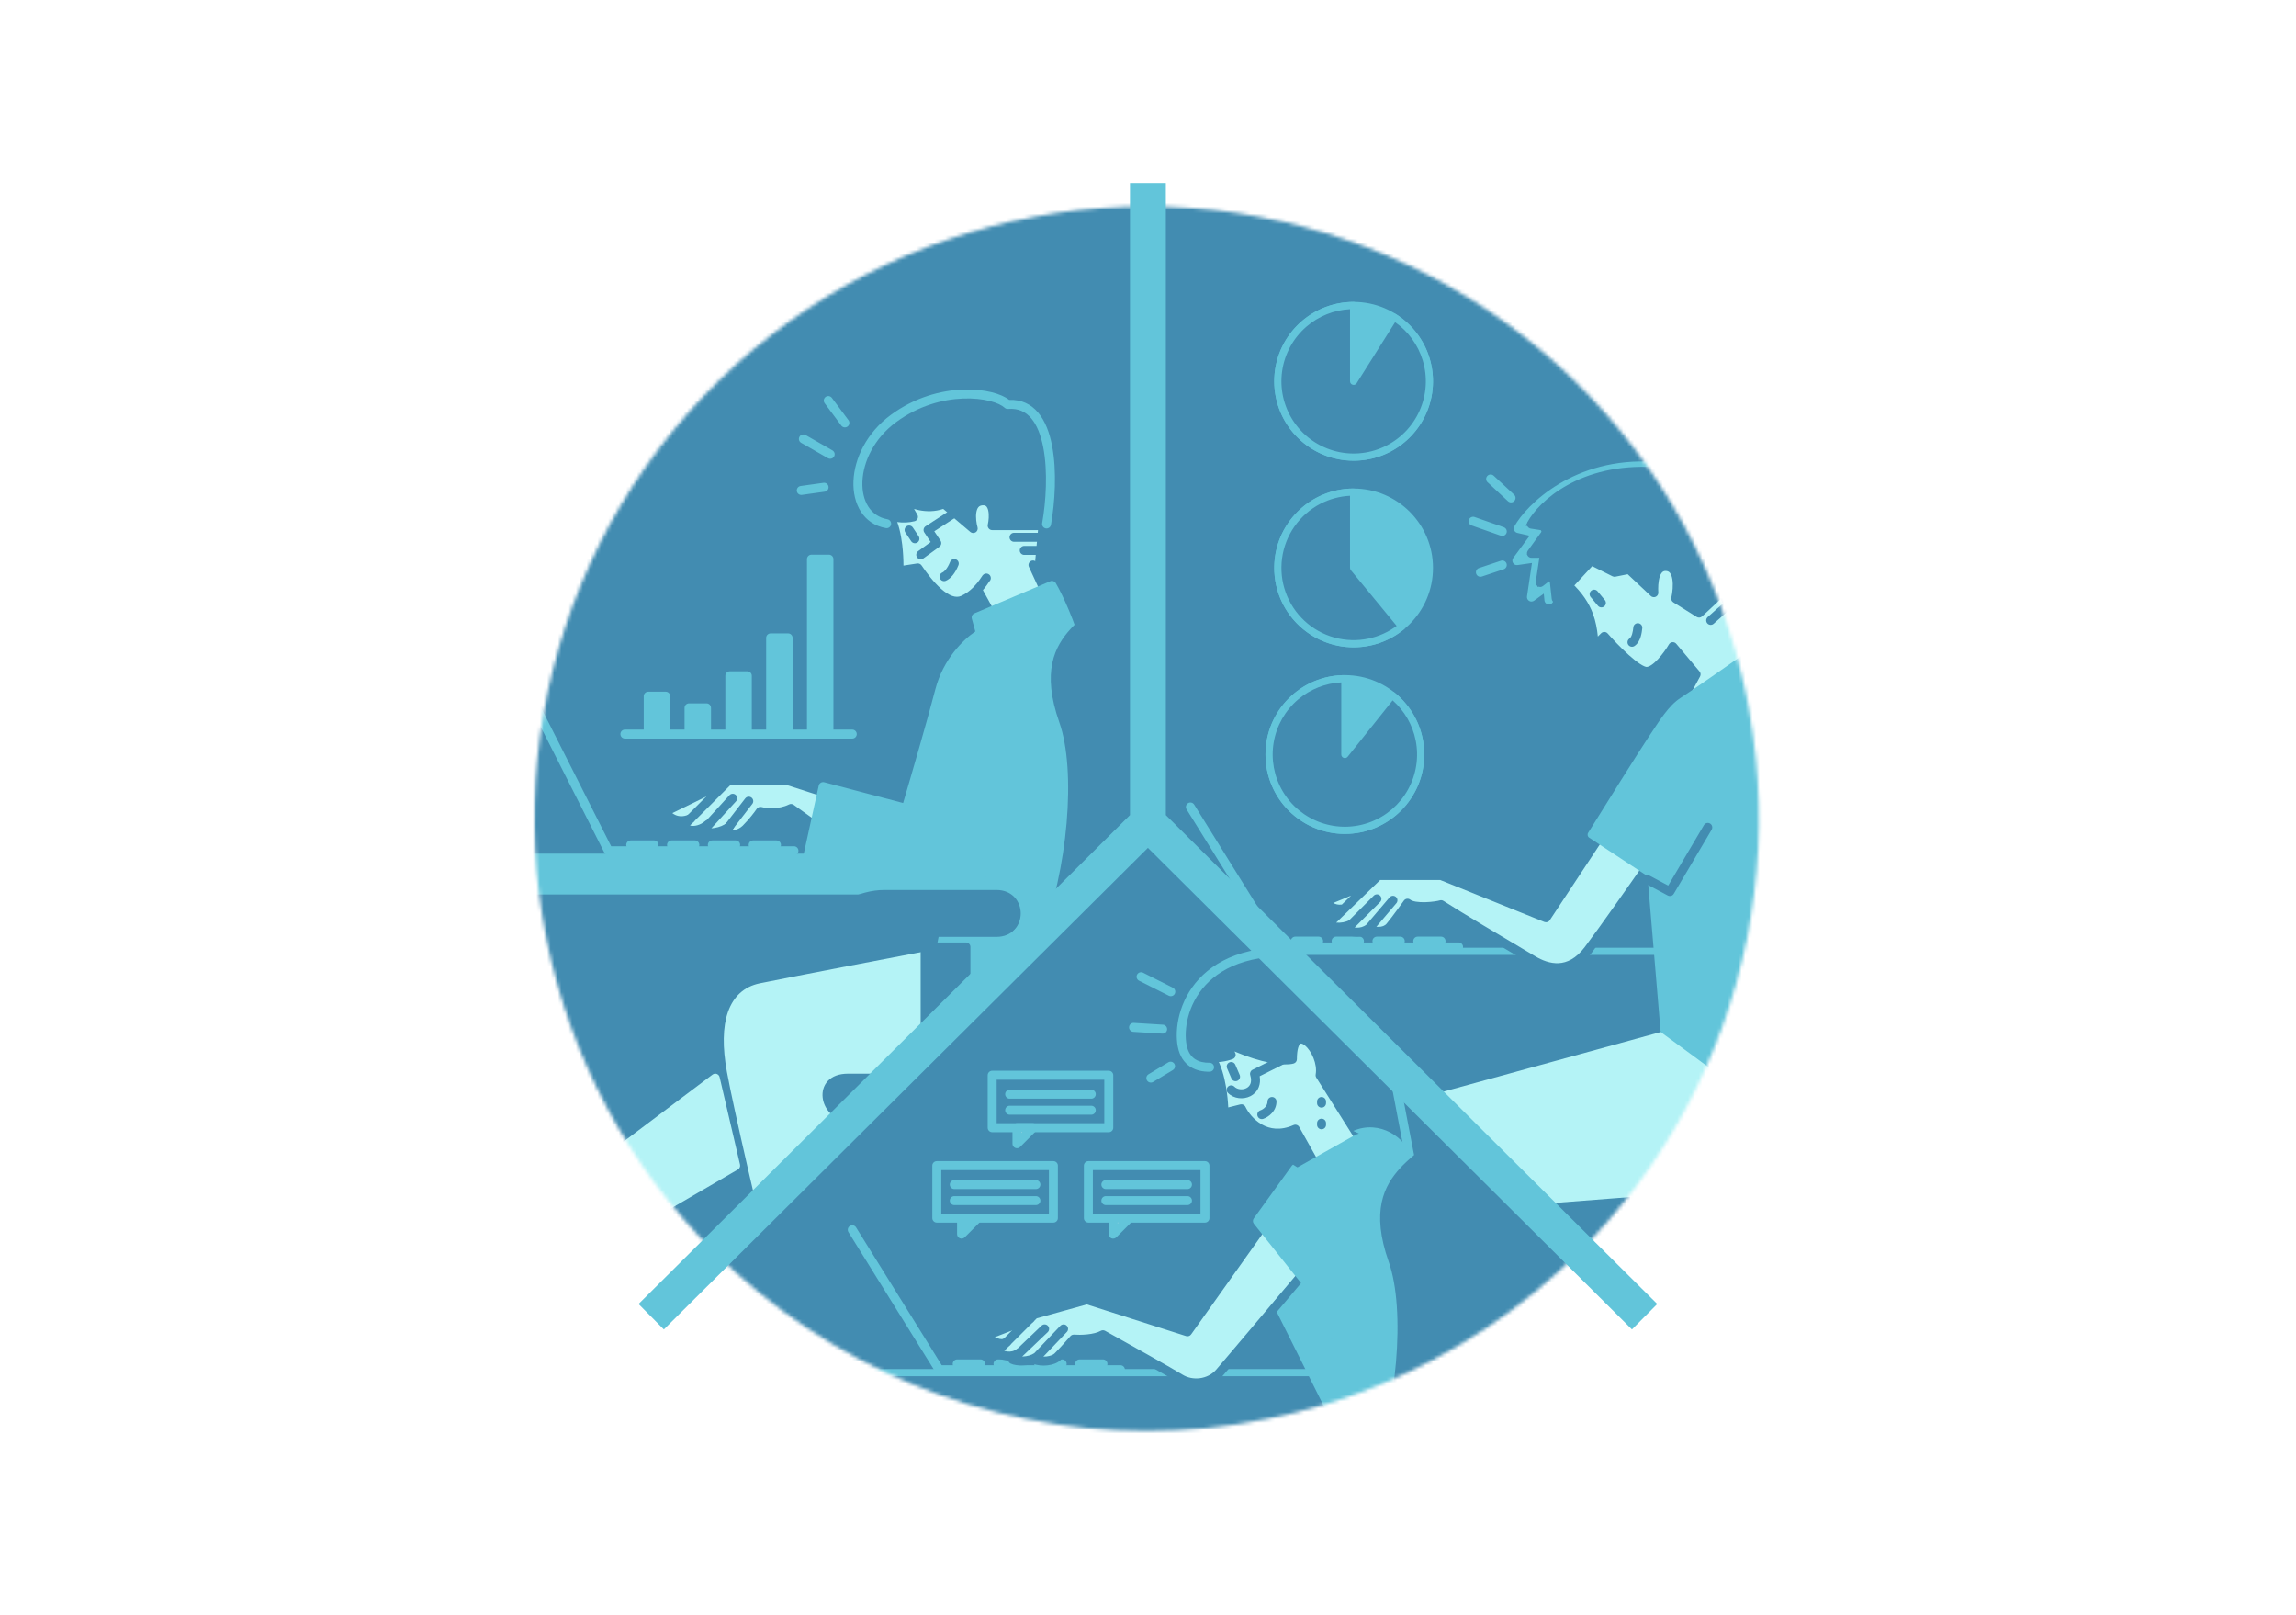 <svg width="640" height="450" viewBox="0 0 640 450" fill="none" xmlns="http://www.w3.org/2000/svg">
<mask id="mask0_96_2157" style="mask-type:alpha" maskUnits="userSpaceOnUse" x="149" y="57" width="171" height="292">
<path d="M319.628 57.504C285.881 57.504 252.892 67.511 224.832 86.26C196.773 105.009 174.903 131.658 161.988 162.836C149.074 194.014 145.695 228.322 152.279 261.42C158.862 294.519 175.113 324.922 198.976 348.784L319.628 228.132V57.504Z" fill="#D9D9D9"/>
</mask>
<g mask="url(#mask0_96_2157)">
<path d="M129.5 42.88H429.318V413.387H129.5V42.88Z" fill="#428CB1"/>
<path d="M139.249 237.883H265.189V249.258H139.249V237.883Z" fill="#62C5DA"/>
<path d="M288.346 158.662L292.002 165.568L276.158 170.85L272.908 164.349L267.22 168.006L261.533 165.568L256.251 158.662H250.564L248.939 146.474L247.72 138.755L259.501 119.255L289.971 140.787L288.346 158.662Z" fill="#B4F3F6"/>
<path d="M185.562 226.1L203.438 217.569H219.688L229.032 220.413L227.813 230.569L220.501 225.694L215.626 226.1H211.969L207.5 231.382L203.438 233.007L201.813 231.382L196.125 232.194L196.531 230.569L192.469 231.382L190.844 230.569L191.656 228.944L186.781 227.725L185.562 226.1Z" fill="#B4F3F6"/>
<path fill-rule="evenodd" clip-rule="evenodd" d="M247.532 142.936C248.139 142.609 248.898 142.836 249.225 143.444C250.475 145.767 251.141 148.9 251.488 151.768C251.748 153.913 251.838 155.989 251.839 157.607L255.653 157.02C256.13 156.947 256.607 157.155 256.878 157.555C258.286 159.633 260.252 162.263 262.366 164.115C264.569 166.046 266.445 166.726 267.92 166.056C269.911 165.15 271.391 163.685 272.391 162.447C272.887 161.833 273.255 161.287 273.507 160.905C273.527 160.875 273.547 160.845 273.567 160.814C273.663 160.669 273.761 160.52 273.835 160.42C273.86 160.386 273.896 160.338 273.939 160.289L273.939 160.288C273.967 160.256 274.063 160.146 274.208 160.047C274.278 159.999 274.451 159.889 274.701 159.844C275.001 159.789 275.404 159.836 275.743 160.125C276.026 160.367 276.118 160.658 276.149 160.783C276.184 160.923 276.187 161.04 276.187 161.1C276.187 161.482 276.016 161.824 275.745 162.054C275.725 162.084 275.702 162.119 275.676 162.159C275.651 162.196 275.624 162.237 275.593 162.284C275.325 162.689 274.906 163.312 274.335 164.018C273.202 165.421 271.432 167.205 268.954 168.331C265.991 169.679 262.992 167.988 260.718 165.995C258.591 164.131 256.668 161.637 255.257 159.611L250.752 160.304C250.382 160.361 250.007 160.249 249.728 160C249.45 159.751 249.297 159.39 249.313 159.016C249.378 157.453 249.339 154.819 249.006 152.069C248.669 149.289 248.048 146.532 247.024 144.629C246.696 144.022 246.924 143.264 247.532 142.936Z" fill="#428CB1"/>
<path fill-rule="evenodd" clip-rule="evenodd" d="M287.415 156.308C288.042 156.019 288.784 156.293 289.074 156.919L293.949 167.482C294.238 168.109 293.964 168.852 293.338 169.141C292.711 169.43 291.968 169.156 291.679 168.53L286.804 157.967C286.515 157.34 286.788 156.598 287.415 156.308Z" fill="#428CB1"/>
<path fill-rule="evenodd" clip-rule="evenodd" d="M281.406 149.725C281.406 149.034 281.966 148.475 282.656 148.475H290.375C291.065 148.475 291.625 149.034 291.625 149.725C291.625 150.415 291.065 150.975 290.375 150.975H282.656C281.966 150.975 281.406 150.415 281.406 149.725Z" fill="#428CB1"/>
<path fill-rule="evenodd" clip-rule="evenodd" d="M284.249 153.381C284.249 152.691 284.809 152.131 285.499 152.131L290.374 152.131C291.064 152.131 291.624 152.691 291.624 153.381C291.624 154.071 291.064 154.631 290.374 154.631L285.499 154.631C284.809 154.631 284.249 154.071 284.249 153.381Z" fill="#428CB1"/>
<path fill-rule="evenodd" clip-rule="evenodd" d="M252.712 146.652C253.286 146.27 254.063 146.425 254.445 146.999L256.07 149.437C256.453 150.011 256.298 150.787 255.724 151.17C255.149 151.553 254.373 151.398 253.99 150.823L252.365 148.386C251.982 147.811 252.138 147.035 252.712 146.652Z" fill="#428CB1"/>
<path fill-rule="evenodd" clip-rule="evenodd" d="M267.86 141.731C268.236 142.31 268.072 143.084 267.493 143.46L260.428 148.052L262.164 150.657C262.536 151.214 262.402 151.966 261.859 152.361L257.391 155.611C256.832 156.017 256.05 155.893 255.644 155.335C255.238 154.777 255.362 153.995 255.92 153.589L259.418 151.045L257.647 148.387C257.461 148.109 257.395 147.768 257.462 147.441C257.53 147.114 257.725 146.828 258.005 146.646L266.131 141.364C266.709 140.988 267.484 141.152 267.86 141.731Z" fill="#428CB1"/>
<path fill-rule="evenodd" clip-rule="evenodd" d="M266.463 155.876C267.104 156.132 267.415 156.86 267.159 157.501C266.294 159.663 265.039 161.245 263.647 161.842C263.012 162.114 262.278 161.82 262.006 161.185C261.734 160.551 262.028 159.816 262.662 159.544C263.166 159.328 264.078 158.473 264.838 156.572C265.094 155.931 265.822 155.619 266.463 155.876Z" fill="#428CB1"/>
<path d="M271.282 147.287L263.156 140.38C258.607 142.33 253.677 140.38 251.781 139.162L254.625 144.037C243.25 146.881 230.25 130.63 250.563 117.224C266.813 106.499 277.917 110.318 281.438 113.568C293.788 112.593 292.813 135.099 290.782 146.474H276.563C277.105 144.037 277.294 139.243 273.719 139.568C270.144 139.893 270.605 144.849 271.282 147.287Z" fill="#428CB1"/>
<path fill-rule="evenodd" clip-rule="evenodd" d="M281.875 112.292C285.155 112.191 287.638 113.608 289.394 115.948C291.188 118.34 292.203 121.655 292.739 125.203C293.814 132.318 293.04 140.939 292.013 146.694C291.906 147.29 291.388 147.724 290.782 147.724H276.563C276.184 147.724 275.825 147.552 275.588 147.256C275.351 146.961 275.261 146.573 275.343 146.203C275.594 145.071 275.74 143.469 275.466 142.262C275.331 141.665 275.121 141.29 274.898 141.084C274.716 140.914 274.422 140.759 273.832 140.813C273.261 140.865 272.931 141.08 272.702 141.36C272.444 141.676 272.245 142.163 272.141 142.828C271.932 144.171 272.174 145.827 272.486 146.952C272.633 147.481 272.418 148.044 271.955 148.34C271.492 148.636 270.891 148.595 270.472 148.239L262.913 141.814C260.581 142.624 258.231 142.574 256.235 142.186C255.733 142.089 255.248 141.969 254.787 141.834L255.705 143.407C255.903 143.746 255.93 144.16 255.777 144.522C255.624 144.885 255.31 145.154 254.928 145.249C248.6 146.831 241.9 143.118 239.549 137.185C237.121 131.057 239.422 123.079 249.874 116.18C265.933 105.581 277.474 108.685 281.875 112.292ZM280.59 114.486C277.606 111.731 267.164 107.764 251.251 118.267C241.39 124.775 240.035 131.625 241.873 136.264C243.575 140.558 248.098 143.397 252.626 143.091L250.701 139.792C250.41 139.292 250.499 138.659 250.916 138.259C251.334 137.859 251.971 137.798 252.457 138.11C253.276 138.636 254.834 139.367 256.712 139.732C258.582 140.096 260.683 140.08 262.664 139.231C263.1 139.045 263.605 139.121 263.966 139.428L269.566 144.187C269.553 143.604 269.582 143.013 269.671 142.442C269.814 141.523 270.128 140.558 270.768 139.776C271.437 138.96 272.39 138.434 273.606 138.323C274.804 138.214 275.827 138.536 276.598 139.25C277.328 139.927 277.708 140.842 277.904 141.709C278.162 142.848 278.153 144.117 278.032 145.224H289.727C290.636 139.65 291.224 131.913 290.267 125.576C289.757 122.197 288.827 119.358 287.394 117.448C286.017 115.613 284.165 114.606 281.537 114.814C281.189 114.841 280.846 114.722 280.59 114.486Z" fill="#428CB1"/>
<path fill-rule="evenodd" clip-rule="evenodd" d="M234.291 110.472C234.847 110.064 235.63 110.183 236.038 110.739L240.455 116.749C240.864 117.305 240.744 118.088 240.188 118.496C239.632 118.905 238.849 118.786 238.44 118.229L234.024 112.22C233.615 111.664 233.735 110.881 234.291 110.472ZM226.958 120.724C227.296 120.122 228.058 119.908 228.66 120.245L235.25 123.943C235.852 124.281 236.066 125.043 235.728 125.645C235.39 126.247 234.629 126.461 234.027 126.124L227.436 122.426C226.834 122.088 226.62 121.326 226.958 120.724ZM223.847 134.126C223.764 133.441 224.251 132.817 224.937 132.734L232.195 131.848C232.881 131.765 233.504 132.252 233.588 132.938C233.671 133.623 233.183 134.246 232.498 134.33L225.239 135.215C224.554 135.299 223.931 134.811 223.847 134.126Z" fill="#428CB1"/>
<path fill-rule="evenodd" clip-rule="evenodd" d="M271.896 163.254C272.501 162.921 273.261 163.142 273.594 163.746L278.062 171.872C278.395 172.477 278.174 173.237 277.57 173.569C276.965 173.902 276.205 173.681 275.872 173.076L271.403 164.951C271.07 164.346 271.291 163.586 271.896 163.254Z" fill="#428CB1"/>
<path d="M211.969 275.258C218.144 273.958 253.814 267.133 270.876 263.883L276.97 261.445L303.783 303.696H231.876L235.532 354.072H216.438C213.053 339.988 205.794 309.14 203.844 298.415C201.406 285.008 204.25 276.883 211.969 275.258Z" fill="#B4F3F6"/>
<path fill-rule="evenodd" clip-rule="evenodd" d="M276.506 260.285C277.065 260.061 277.703 260.268 278.026 260.776L304.839 303.026C305.083 303.411 305.098 303.899 304.879 304.298C304.659 304.698 304.239 304.946 303.783 304.946H233.22L236.779 353.982C236.804 354.328 236.684 354.669 236.447 354.923C236.211 355.178 235.879 355.322 235.532 355.322H216.438C215.86 355.322 215.358 354.926 215.223 354.364C211.841 340.296 204.572 309.406 202.614 298.638C201.378 291.84 201.444 286.209 202.918 282.005C204.422 277.718 207.389 274.945 211.712 274.035C217.888 272.735 253.425 265.935 270.524 262.678L276.506 260.285ZM276.471 262.991L271.341 265.044C271.266 265.073 271.189 265.096 271.11 265.111C254.038 268.363 218.386 275.185 212.227 276.481C208.831 277.196 206.516 279.299 205.277 282.832C204.009 286.449 203.872 291.584 205.074 298.191C206.973 308.638 213.947 338.331 217.423 352.822H234.188L230.629 303.787C230.604 303.44 230.724 303.099 230.961 302.845C231.197 302.591 231.529 302.446 231.876 302.446H301.51L276.471 262.991Z" fill="#B4F3F6"/>
<path d="M205.062 324.822L199.375 300.446L163.218 327.666L170.124 345.135L205.062 324.822Z" fill="#B4F3F6"/>
<path fill-rule="evenodd" clip-rule="evenodd" d="M199.801 299.271C200.198 299.415 200.496 299.751 200.592 300.162L206.28 324.538C206.404 325.073 206.165 325.626 205.691 325.902L170.753 346.215C170.438 346.398 170.059 346.435 169.715 346.316C169.371 346.196 169.096 345.933 168.962 345.594L162.055 328.125C161.849 327.602 162.017 327.005 162.466 326.667L198.623 299.448C198.961 299.193 199.404 299.127 199.801 299.271ZM164.73 328.091L170.752 343.323L203.635 324.206L198.593 302.599L164.73 328.091Z" fill="#B4F3F6"/>
<path fill-rule="evenodd" clip-rule="evenodd" d="M145.184 188.829C145.8 188.517 146.552 188.764 146.864 189.38L170.358 235.82H221.312C222.002 235.82 222.562 236.38 222.562 237.07C222.562 237.76 222.002 238.32 221.312 238.32H169.589C169.118 238.32 168.687 238.055 168.474 237.634L144.633 190.508C144.321 189.892 144.568 189.14 145.184 188.829Z" fill="#62C5DA"/>
<path fill-rule="evenodd" clip-rule="evenodd" d="M174.561 235.445C174.561 234.754 175.12 234.195 175.811 234.195H182.311C183.001 234.195 183.561 234.754 183.561 235.445C183.561 236.135 183.001 236.695 182.311 236.695H175.811C175.12 236.695 174.561 236.135 174.561 235.445Z" fill="#62C5DA"/>
<path fill-rule="evenodd" clip-rule="evenodd" d="M185.936 235.445C185.936 234.754 186.495 234.195 187.186 234.195H193.686C194.376 234.195 194.936 234.754 194.936 235.445C194.936 236.135 194.376 236.695 193.686 236.695H187.186C186.495 236.695 185.936 236.135 185.936 235.445Z" fill="#62C5DA"/>
<path fill-rule="evenodd" clip-rule="evenodd" d="M197.312 235.445C197.312 234.754 197.872 234.195 198.562 234.195H205.063C205.753 234.195 206.313 234.754 206.313 235.445C206.313 236.135 205.753 236.695 205.063 236.695H198.562C197.872 236.695 197.312 236.135 197.312 235.445Z" fill="#62C5DA"/>
<path fill-rule="evenodd" clip-rule="evenodd" d="M208.687 235.445C208.687 234.754 209.246 234.195 209.937 234.195H216.437C217.127 234.195 217.687 234.754 217.687 235.445C217.687 236.135 217.127 236.695 216.437 236.695H209.937C209.246 236.695 208.687 236.135 208.687 235.445Z" fill="#62C5DA"/>
<path fill-rule="evenodd" clip-rule="evenodd" d="M202.483 216.445C202.654 216.362 202.842 216.318 203.032 216.318H219.688C219.819 216.318 219.948 216.339 220.072 216.379L232.666 220.441C233.323 220.653 233.684 221.358 233.472 222.015C233.26 222.672 232.555 223.033 231.898 222.821L219.492 218.818H203.321L187.411 226.588C187.645 226.781 187.945 226.974 188.318 227.134C189.24 227.527 190.498 227.654 191.952 226.993C192.58 226.707 193.321 226.985 193.607 227.614C193.893 228.242 193.615 228.983 192.986 229.269C190.865 230.233 188.873 230.089 187.337 229.433C185.882 228.812 184.691 227.656 184.357 226.429C184.199 225.85 184.475 225.24 185.014 224.977L202.483 216.445Z" fill="#428CB1"/>
<path fill-rule="evenodd" clip-rule="evenodd" d="M203.915 216.684C204.403 217.173 204.403 217.964 203.915 218.452L192.54 229.827C192.456 229.911 192.395 229.981 192.351 230.037C192.414 230.059 192.496 230.082 192.603 230.103C193.525 230.28 195.17 229.997 196.52 228.815C197.04 228.361 197.83 228.413 198.284 228.933C198.739 229.452 198.686 230.242 198.167 230.697C196.267 232.359 193.849 232.888 192.131 232.558C191.322 232.402 190.302 231.972 189.899 230.963C189.454 229.852 190.03 228.801 190.772 228.06L202.147 216.684C202.635 216.196 203.427 216.196 203.915 216.684ZM192.244 230.223C192.242 230.223 192.243 230.215 192.25 230.197C192.249 230.214 192.245 230.223 192.244 230.223Z" fill="#428CB1"/>
<path fill-rule="evenodd" clip-rule="evenodd" d="M205.093 221.52C205.603 221.986 205.639 222.776 205.173 223.286L198.291 230.824C198.553 230.803 198.826 230.771 199.105 230.726C200.538 230.495 201.853 229.979 202.554 229.278C203.042 228.79 203.833 228.79 204.322 229.278C204.81 229.767 204.81 230.558 204.322 231.046C203.072 232.295 201.137 232.931 199.503 233.194C198.659 233.33 197.827 233.378 197.102 233.342C196.424 233.307 195.674 233.193 195.112 232.88C194.778 232.694 194.547 232.366 194.485 231.989C194.423 231.611 194.538 231.227 194.796 230.944L203.327 221.601C203.793 221.091 204.583 221.055 205.093 221.52Z" fill="#428CB1"/>
<path fill-rule="evenodd" clip-rule="evenodd" d="M209.483 222.268C210.029 222.69 210.13 223.475 209.708 224.021L203.993 231.417C204.096 231.41 204.202 231.398 204.31 231.383C205.264 231.25 206.279 230.835 207.023 230.092C208.905 228.209 210.425 226.163 210.929 225.407C211.227 224.96 211.779 224.753 212.298 224.895C213.614 225.254 217.062 225.61 219.941 224.17C220.355 223.963 220.85 224.002 221.227 224.271L232.602 232.396C233.164 232.797 233.294 233.578 232.893 234.14C232.491 234.702 231.711 234.832 231.149 234.43L220.362 226.725C217.456 227.936 214.349 227.819 212.514 227.498C211.734 228.568 210.386 230.264 208.79 231.86C207.584 233.066 206.026 233.667 204.657 233.859C203.968 233.955 203.291 233.954 202.688 233.855C202.112 233.76 201.48 233.556 200.999 233.144C200.494 232.71 200.416 231.957 200.823 231.43L207.73 222.493C208.152 221.946 208.937 221.846 209.483 222.268Z" fill="#428CB1"/>
<path d="M272.097 172.069L293.222 163.131C297.284 170.173 305.328 189.7 305.003 211.475C304.678 233.251 296.472 273.633 292.409 291.102L270.471 284.195L261.94 265.914L265.596 247.531C262.651 248.14 259.299 247.835 256.659 247.226C252.434 246.251 224.971 239.507 224.971 239.507L229.44 219.194L252.596 225.288C254.763 217.976 259.665 201.157 261.94 192.381C264.215 183.606 270.471 178.162 273.315 176.537L272.097 172.069Z" fill="#62C5DA"/>
<path fill-rule="evenodd" clip-rule="evenodd" d="M292.734 161.98C293.315 161.734 293.989 161.96 294.304 162.506C298.452 169.696 306.582 189.444 306.252 211.494C305.925 233.423 297.686 273.93 293.626 291.385C293.547 291.724 293.331 292.015 293.028 292.188C292.726 292.36 292.365 292.399 292.033 292.294L270.095 285.388C269.761 285.283 269.486 285.042 269.338 284.724L260.807 266.443C260.694 266.202 260.661 265.931 260.713 265.67L264.024 249.025C261.364 249.276 258.608 248.959 256.377 248.444C254.254 247.954 246.321 246.022 238.933 244.215C235.235 243.311 231.67 242.438 229.029 241.79C227.709 241.467 226.62 241.199 225.86 241.013L224.673 240.722C224.673 240.722 224.672 240.721 224.97 239.507L224.672 240.721C224.013 240.559 223.603 239.901 223.749 239.239L228.218 218.926C228.291 218.594 228.497 218.305 228.787 218.128C229.078 217.95 229.428 217.899 229.757 217.986L251.741 223.771C254.046 215.964 258.574 200.383 260.729 192.068C262.909 183.661 268.571 178.175 271.864 175.97L270.89 172.398C270.725 171.794 271.032 171.161 271.609 170.917L292.734 161.98ZM226.453 238.584L226.456 238.585C227.215 238.771 228.305 239.039 229.625 239.362C232.265 240.01 235.83 240.883 239.526 241.787C246.926 243.596 254.837 245.523 256.939 246.008C259.473 246.593 262.632 246.868 265.342 246.307C268.031 245.751 270.085 244.431 270.91 241.956C271.711 239.552 273.226 234.302 274.549 229.62C275.209 227.287 275.818 225.105 276.262 223.507C276.484 222.707 276.664 222.054 276.79 221.601L276.984 220.895C276.984 220.895 276.984 220.894 278.19 221.226C279.395 221.557 279.395 221.557 279.395 221.557L279.199 222.266C279.074 222.721 278.893 223.375 278.67 224.176C278.226 225.776 277.616 227.962 276.955 230.3C275.637 234.963 274.105 240.275 273.282 242.746C272.179 246.056 269.555 247.783 266.665 248.561L263.245 265.756L271.371 283.168L291.495 289.504C295.65 271.39 303.438 232.553 303.753 211.457C304.06 190.886 296.788 172.324 292.676 164.719L273.589 172.794L274.521 176.209C274.67 176.758 274.43 177.34 273.935 177.623C271.319 179.117 265.323 184.311 263.149 192.695C260.868 201.494 255.96 218.333 253.794 225.643C253.602 226.291 252.93 226.669 252.277 226.497L230.38 220.735L226.453 238.584ZM278.521 220.021C279.187 220.204 279.578 220.892 279.395 221.557L278.19 221.226L276.984 220.895C277.167 220.229 277.855 219.837 278.521 220.021Z" fill="#62C5DA"/>
<path fill-rule="evenodd" clip-rule="evenodd" d="M280.151 221.241C280.816 221.427 281.204 222.117 281.018 222.782L279.814 222.445L278.61 222.107C278.797 221.443 279.487 221.055 280.151 221.241ZM279.814 222.445C278.61 222.107 278.611 222.107 278.61 222.107L278.405 222.84C278.272 223.31 278.081 223.988 277.847 224.817C277.378 226.474 276.734 228.737 276.037 231.157C274.64 236.012 273.039 241.458 272.192 243.952C271.314 246.536 269.123 247.919 266.259 248.501C263.377 249.086 260.025 248.799 257.34 248.191C256.667 248.038 255.997 248.46 255.845 249.133C255.692 249.807 256.114 250.476 256.788 250.629C259.683 251.285 263.414 251.629 266.756 250.951C270.116 250.268 273.29 248.492 274.559 244.756C275.429 242.194 277.047 236.685 278.44 231.849C279.138 229.424 279.782 227.158 280.252 225.497C280.487 224.667 280.679 223.989 280.811 223.517L281.018 222.782C281.018 222.782 281.018 222.782 279.814 222.445Z" fill="#62C5DA"/>
<path d="M298.096 128.193C292.815 114.787 299.721 107.88 304.596 106.662C309.472 105.443 314.127 106.409 316.378 110.724C321.253 120.068 321.253 149.725 319.628 152.569C318.003 155.412 314.62 156.946 311.909 157.85C308.253 159.069 303.378 157.85 302.971 150.131C302.565 142.412 303.377 141.6 298.096 128.193Z" fill="#428CB1"/>
<path d="M299.315 176.132C302.971 172.069 316.019 161.545 323.691 162.725C339.535 165.163 326.941 287.446 326.941 289.477C326.941 291.509 304.19 298.415 296.471 293.54C288.752 288.665 283.471 281.758 291.19 262.258C298.909 242.758 301.346 214.726 296.471 200.913C291.596 187.1 295.275 180.621 299.315 176.132Z" fill="#428CB1"/>
<path fill-rule="evenodd" clip-rule="evenodd" d="M304.293 105.449C309.451 104.16 314.855 105.102 317.486 110.146C318.803 112.67 319.741 116.443 320.405 120.607C321.075 124.806 321.485 129.527 321.689 134.027C321.894 138.528 321.895 142.832 321.74 146.202C321.663 147.884 321.547 149.352 321.394 150.501C321.318 151.076 321.231 151.588 321.13 152.018C321.035 152.421 320.908 152.848 320.713 153.189C318.837 156.472 315.036 158.125 312.305 159.036C310.231 159.727 307.677 159.773 305.543 158.391C303.372 156.987 301.94 154.308 301.723 150.197C301.66 148.986 301.625 147.963 301.594 147.048C301.524 144.952 301.472 143.424 301.132 141.515C300.647 138.802 299.57 135.345 296.933 128.651C294.194 121.698 294.555 116.253 296.407 112.324C298.242 108.431 301.491 106.149 304.293 105.449ZM315.27 111.302C313.399 107.716 309.493 106.726 304.899 107.874C302.827 108.392 300.185 110.173 298.668 113.39C297.169 116.57 296.717 121.282 299.259 127.735C301.904 134.448 303.061 138.101 303.593 141.075C303.967 143.169 304.026 144.943 304.101 147.135C304.131 148.026 304.163 148.986 304.22 150.065C304.41 153.672 305.618 155.463 306.901 156.292C308.219 157.146 309.931 157.191 311.514 156.664C314.204 155.767 317.169 154.352 318.543 151.948C318.543 151.949 318.543 151.949 318.543 151.948C318.546 151.943 318.564 151.906 318.592 151.822C318.623 151.731 318.658 151.608 318.696 151.447C318.771 151.125 318.846 150.7 318.916 150.173C319.055 149.12 319.168 147.731 319.243 146.087C319.393 142.804 319.394 138.577 319.192 134.14C318.99 129.703 318.587 125.08 317.937 121.001C317.281 116.888 316.391 113.45 315.27 111.302ZM316.721 162.58C319.169 161.662 321.658 161.147 323.881 161.489C325.297 161.707 326.436 162.583 327.336 163.774C328.23 164.958 328.96 166.542 329.567 168.399C330.784 172.116 331.602 177.213 332.128 183.162C333.182 195.082 333.091 210.723 332.506 226.3C331.922 241.889 330.841 257.46 329.907 269.256C329.44 275.156 329.01 280.113 328.696 283.658C328.623 284.483 328.557 285.23 328.497 285.895C328.429 286.66 328.371 287.316 328.324 287.855C328.279 288.358 328.245 288.755 328.222 289.042C328.215 289.134 328.209 289.214 328.204 289.28C328.201 289.317 328.199 289.349 328.197 289.378C328.191 289.474 328.191 289.494 328.191 289.477C328.191 290.15 327.759 290.612 327.547 290.815C327.278 291.071 326.937 291.304 326.581 291.513C325.858 291.937 324.866 292.383 323.71 292.823C321.385 293.707 318.235 294.625 314.853 295.322C311.473 296.019 307.816 296.504 304.486 296.497C301.199 296.491 298.038 296.007 295.804 294.596C291.832 292.088 288.277 288.925 286.837 283.716C285.411 278.56 286.127 271.652 290.028 261.798C293.835 252.181 296.352 240.42 297.308 229.345C298.267 218.239 297.643 207.987 295.292 201.329C292.803 194.275 292.452 188.963 293.326 184.77C294.204 180.566 296.285 177.63 298.386 175.295C300.302 173.167 304.568 169.45 309.324 166.409C311.708 164.885 314.253 163.505 316.721 162.58ZM310.671 168.515C306.071 171.457 301.985 175.033 300.244 176.967C298.305 179.122 296.527 181.67 295.774 185.281C295.018 188.904 295.264 193.738 297.65 200.497C300.175 207.651 300.769 218.322 299.799 229.56C298.826 240.829 296.265 252.835 292.352 262.718C288.534 272.364 288.032 278.659 289.246 283.05C290.446 287.388 293.391 290.116 297.139 292.483C298.764 293.509 301.341 293.991 304.491 293.997C307.598 294.003 311.076 293.548 314.348 292.874C317.619 292.2 320.639 291.316 322.821 290.486C323.918 290.069 324.764 289.68 325.316 289.357C325.496 289.251 325.624 289.164 325.711 289.098C325.735 288.765 325.779 288.259 325.833 287.636C325.88 287.097 325.939 286.438 326.007 285.671C326.067 285.005 326.133 284.259 326.206 283.437C326.519 279.896 326.949 274.948 327.415 269.059C328.347 257.28 329.425 241.747 330.008 226.206C330.592 210.654 330.678 195.141 329.638 183.383C329.117 177.493 328.319 172.621 327.191 169.177C326.627 167.452 326.003 166.157 325.341 165.281C324.684 164.412 324.065 164.047 323.501 163.96C321.887 163.712 319.869 164.07 317.599 164.921C315.348 165.764 312.965 167.048 310.671 168.515ZM325.854 288.97C325.855 288.97 325.849 288.978 325.832 288.995C325.845 288.978 325.853 288.97 325.854 288.97Z" fill="#428CB1"/>
<path d="M236.345 311.008C229.845 311.008 227.408 300.446 236.345 300.446H313.94V311.008H236.345Z" fill="#428CB1"/>
<path fill-rule="evenodd" clip-rule="evenodd" d="M230.748 301.242C231.973 299.933 233.867 299.196 236.345 299.196H313.94C314.631 299.196 315.19 299.755 315.19 300.446V311.008C315.19 311.699 314.631 312.258 313.94 312.258H236.345C232.349 312.258 229.678 309.025 229.314 305.87C229.128 304.255 229.526 302.548 230.748 301.242ZM231.798 305.584C232.043 307.71 233.841 309.758 236.345 309.758H312.69V301.696H236.345C234.355 301.696 233.202 302.279 232.573 302.95C231.941 303.625 231.679 304.559 231.798 305.584Z" fill="#428CB1"/>
<path d="M238.377 263.883C231.876 268.216 224.159 262.664 229.44 256.977C233.096 253.32 239.596 249.258 246.503 249.258H277.785C285.097 249.258 285.097 259.82 277.785 259.82H250.972C244.065 259.82 242.033 261.446 238.377 263.883Z" fill="#428CB1"/>
<path fill-rule="evenodd" clip-rule="evenodd" d="M228.556 256.093C232.349 252.3 239.148 248.008 246.503 248.008H277.785C279.936 248.008 281.649 248.795 282.817 250.06C283.966 251.306 284.519 252.939 284.519 254.539C284.519 256.139 283.966 257.772 282.817 259.018C281.649 260.283 279.936 261.07 277.785 261.07H250.972C247.618 261.07 245.548 261.465 243.909 262.103C242.412 262.685 241.221 263.483 239.64 264.542C239.456 264.665 239.266 264.792 239.07 264.923C235.426 267.352 231.291 267.096 228.741 265.189C227.458 264.228 226.557 262.822 226.447 261.147C226.337 259.47 227.032 257.733 228.524 256.126C228.535 256.115 228.545 256.104 228.556 256.093ZM230.341 257.844C229.205 259.073 228.887 260.158 228.941 260.983C228.996 261.813 229.441 262.59 230.239 263.187C231.853 264.394 234.827 264.747 237.683 262.843C237.878 262.713 238.069 262.585 238.259 262.457C239.807 261.418 241.234 260.461 243.003 259.773C245.02 258.988 247.419 258.57 250.972 258.57H277.785C279.29 258.57 280.319 258.038 280.98 257.322C281.658 256.587 282.019 255.58 282.019 254.539C282.019 253.498 281.658 252.491 280.98 251.756C280.319 251.041 279.29 250.508 277.785 250.508H246.503C240.055 250.508 233.864 254.328 230.341 257.844Z" fill="#428CB1"/>
<path d="M257.877 263.884H269.252V307.76H257.877V263.884Z" fill="#428CB1"/>
<path fill-rule="evenodd" clip-rule="evenodd" d="M256.627 263.884C256.627 263.193 257.187 262.634 257.877 262.634H269.252C269.943 262.634 270.502 263.193 270.502 263.884V307.76C270.502 308.45 269.943 309.01 269.252 309.01H257.877C257.187 309.01 256.627 308.45 256.627 307.76V263.884ZM259.127 265.134V306.51H268.002V265.134H259.127Z" fill="#428CB1"/>
<path d="M180.688 194.006H185.564V204.569H180.688V194.006Z" fill="#62C5DA"/>
<path fill-rule="evenodd" clip-rule="evenodd" d="M179.438 194.006C179.438 193.316 179.998 192.756 180.688 192.756H185.564C186.254 192.756 186.814 193.316 186.814 194.006V204.569C186.814 205.259 186.254 205.819 185.564 205.819H180.688C179.998 205.819 179.438 205.259 179.438 204.569V194.006ZM181.938 195.256V203.319H184.314V195.256H181.938Z" fill="#62C5DA"/>
<path d="M192.064 197.256H196.94V204.569H192.064V197.256Z" fill="#62C5DA"/>
<path fill-rule="evenodd" clip-rule="evenodd" d="M190.814 197.256C190.814 196.566 191.374 196.006 192.064 196.006H196.94C197.63 196.006 198.19 196.566 198.19 197.256V204.569C198.19 205.259 197.63 205.819 196.94 205.819H192.064C191.374 205.819 190.814 205.259 190.814 204.569V197.256ZM193.314 198.506V203.319H195.69V198.506H193.314Z" fill="#62C5DA"/>
<path d="M203.438 188.318H208.313V204.569H203.438V188.318Z" fill="#62C5DA"/>
<path fill-rule="evenodd" clip-rule="evenodd" d="M202.188 188.318C202.188 187.628 202.747 187.068 203.438 187.068H208.313C209.003 187.068 209.563 187.628 209.563 188.318V204.569C209.563 205.259 209.003 205.819 208.313 205.819H203.438C202.747 205.819 202.188 205.259 202.188 204.569V188.318ZM204.688 189.568V203.319H207.063V189.568H204.688Z" fill="#62C5DA"/>
<path d="M214.813 177.757H219.689V204.57H214.813V177.757Z" fill="#62C5DA"/>
<path fill-rule="evenodd" clip-rule="evenodd" d="M213.563 177.757C213.563 177.066 214.123 176.507 214.813 176.507H219.689C220.379 176.507 220.939 177.066 220.939 177.757V204.57C220.939 205.26 220.379 205.82 219.689 205.82H214.813C214.123 205.82 213.563 205.26 213.563 204.57V177.757ZM216.063 179.007V203.32H218.439V179.007H216.063Z" fill="#62C5DA"/>
<path d="M226.189 155.818H231.065V204.569H226.189V155.818Z" fill="#62C5DA"/>
<path fill-rule="evenodd" clip-rule="evenodd" d="M224.939 155.818C224.939 155.128 225.499 154.568 226.189 154.568H231.065C231.755 154.568 232.315 155.128 232.315 155.818V204.569C232.315 205.26 231.755 205.819 231.065 205.819H226.189C225.499 205.819 224.939 205.26 224.939 204.569V155.818ZM227.439 157.068V203.319H229.815V157.068H227.439Z" fill="#62C5DA"/>
<path fill-rule="evenodd" clip-rule="evenodd" d="M172.938 204.57C172.938 203.879 173.497 203.32 174.188 203.32H237.564C238.254 203.32 238.814 203.879 238.814 204.57C238.814 205.26 238.254 205.82 237.564 205.82H174.188C173.497 205.82 172.938 205.26 172.938 204.57Z" fill="#62C5DA"/>
<path fill-rule="evenodd" clip-rule="evenodd" d="M281.31 111.434C280.143 110.528 278.439 109.804 276.456 109.308C274.18 108.738 271.409 108.436 268.364 108.552C262.272 108.784 255 110.696 248.322 115.611C241.575 120.576 238.153 127.767 237.898 134.058C237.644 140.33 240.602 146.047 246.934 147.165C247.614 147.285 248.262 146.831 248.382 146.151C248.502 145.472 248.048 144.823 247.368 144.703C242.709 143.881 240.172 139.687 240.396 134.159C240.619 128.651 243.648 122.154 249.803 117.624C256.027 113.044 262.799 111.266 268.459 111.05C271.29 110.942 273.823 111.226 275.849 111.733C277.909 112.249 279.323 112.964 280.035 113.626C280.291 113.864 280.636 113.984 280.985 113.956C283.844 113.729 285.907 114.745 287.456 116.573C289.057 118.464 290.148 121.28 290.8 124.652C292.102 131.384 291.559 139.804 290.496 145.798C290.376 146.478 290.829 147.127 291.509 147.247C292.188 147.368 292.837 146.914 292.958 146.234C294.05 140.073 294.636 131.319 293.255 124.177C292.565 120.611 291.36 117.315 289.364 114.958C287.413 112.654 284.748 111.304 281.31 111.434Z" fill="#62C5DA"/>
<path fill-rule="evenodd" clip-rule="evenodd" d="M230.132 110.616C230.686 110.204 231.469 110.319 231.881 110.873L236.513 117.101C236.924 117.655 236.809 118.438 236.255 118.85C235.701 119.262 234.918 119.147 234.506 118.593L229.875 112.365C229.463 111.811 229.578 111.028 230.132 110.616ZM222.855 121.696C223.198 121.096 223.962 120.889 224.561 121.231L232.033 125.506C232.632 125.849 232.84 126.613 232.498 127.212C232.155 127.811 231.391 128.019 230.792 127.676L223.32 123.401C222.72 123.059 222.513 122.295 222.855 121.696ZM230.95 135.606C231.046 136.29 230.569 136.921 229.885 137.017L223.524 137.906C222.84 138.001 222.208 137.524 222.113 136.84C222.017 136.157 222.494 135.525 223.178 135.43L229.539 134.541C230.223 134.445 230.855 134.922 230.95 135.606Z" fill="#62C5DA"/>
</g>
<mask id="mask1_96_2157" style="mask-type:alpha" maskUnits="userSpaceOnUse" x="319" y="57" width="172" height="292">
<path d="M440.28 348.784C464.143 324.922 480.394 294.519 486.977 261.42C493.561 228.322 490.182 194.014 477.268 162.836C464.353 131.658 442.483 105.009 414.424 86.26C386.364 67.512 353.375 57.504 319.628 57.504L319.628 228.132L440.28 348.784Z" fill="#D9D9D9"/>
</mask>
<g mask="url(#mask1_96_2157)">
<path d="M304.191 36.379H550.383V370.323H304.191V36.379Z" fill="#428CB1"/>
<path d="M474.137 285.545L397.169 306.66L423.372 334.984L516.153 327.821L513.761 296.832L474.137 285.545Z" fill="#B4F3F6"/>
<path fill-rule="evenodd" clip-rule="evenodd" d="M473.872 284.581C474.048 284.533 474.234 284.533 474.41 284.584L514.034 295.87C514.437 295.985 514.725 296.338 514.757 296.755L517.15 327.744C517.192 328.295 516.78 328.776 516.23 328.818L423.448 335.981C423.144 336.004 422.845 335.887 422.637 335.663L396.435 307.339C396.198 307.083 396.112 306.721 396.208 306.385C396.303 306.05 396.568 305.788 396.904 305.696L473.872 284.581ZM399.021 307.189L423.777 333.949L515.079 326.901L512.817 297.603L474.131 286.584L399.021 307.189Z" fill="#B4F3F6"/>
<path d="M398.443 106.255C398.443 117.922 388.985 127.38 377.318 127.38C365.651 127.38 356.192 117.922 356.192 106.255C356.192 94.588 365.651 85.129 377.318 85.129C388.985 85.129 398.443 94.588 398.443 106.255Z" fill="#62C5DA"/>
<path fill-rule="evenodd" clip-rule="evenodd" d="M377.318 86.129C366.203 86.129 357.192 95.14 357.192 106.255C357.192 117.37 366.203 126.38 377.318 126.38C388.433 126.38 397.443 117.37 397.443 106.255C397.443 95.14 388.433 86.129 377.318 86.129ZM355.192 106.255C355.192 94.035 365.098 84.129 377.318 84.129C389.537 84.129 399.443 94.035 399.443 106.255C399.443 118.474 389.537 128.38 377.318 128.38C365.098 128.38 355.192 118.474 355.192 106.255Z" fill="#62C5DA"/>
<path d="M377.318 85.129C372.228 85.129 367.309 86.967 363.466 90.304C359.623 93.642 357.114 98.254 356.401 103.294C355.688 108.334 356.818 113.462 359.584 117.734C362.35 122.007 366.565 125.138 371.455 126.55C376.345 127.963 381.581 127.562 386.199 125.423C390.817 123.283 394.507 119.548 396.591 114.904C398.675 110.26 399.013 105.02 397.541 100.148C396.07 95.275 392.889 91.098 388.583 88.383L377.318 106.255V85.129Z" fill="#428CB1"/>
<path fill-rule="evenodd" clip-rule="evenodd" d="M362.81 89.549C366.835 86.054 371.987 84.129 377.318 84.129C377.87 84.129 378.318 84.577 378.318 85.129V102.793L387.737 87.85C387.878 87.626 388.103 87.467 388.362 87.408C388.62 87.35 388.892 87.396 389.116 87.537C393.626 90.38 396.957 94.755 398.498 99.859C400.04 104.962 399.686 110.45 397.504 115.313C395.321 120.177 391.456 124.089 386.619 126.33C381.782 128.571 376.299 128.99 371.178 127.511C366.056 126.032 361.641 122.753 358.744 118.278C355.847 113.803 354.664 108.432 355.411 103.154C356.158 97.876 358.786 93.045 362.81 89.549ZM376.318 86.154C371.828 86.377 367.531 88.099 364.122 91.059C360.461 94.239 358.071 98.633 357.391 103.434C356.711 108.235 357.788 113.12 360.423 117.191C363.058 121.262 367.074 124.244 371.733 125.59C376.391 126.935 381.379 126.554 385.778 124.515C390.178 122.477 393.694 118.918 395.679 114.495C397.664 110.071 397.986 105.079 396.584 100.437C395.279 96.115 392.562 92.367 388.882 89.784L378.164 106.788C377.926 107.165 377.468 107.339 377.04 107.215C376.612 107.092 376.318 106.7 376.318 106.255V86.154Z" fill="#62C5DA"/>
<path d="M398.443 158.257C398.443 169.924 388.985 179.383 377.318 179.383C365.651 179.383 356.192 169.924 356.192 158.257C356.192 146.59 365.651 137.132 377.318 137.132C388.985 137.132 398.443 146.59 398.443 158.257Z" fill="#62C5DA"/>
<path fill-rule="evenodd" clip-rule="evenodd" d="M377.318 138.132C366.203 138.132 357.192 147.142 357.192 158.257C357.192 169.372 366.203 178.383 377.318 178.383C388.433 178.383 397.443 169.372 397.443 158.257C397.443 147.142 388.433 138.132 377.318 138.132ZM355.192 158.257C355.192 146.038 365.098 136.132 377.318 136.132C389.537 136.132 399.443 146.038 399.443 158.257C399.443 170.477 389.537 180.383 377.318 180.383C365.098 180.383 355.192 170.477 355.192 158.257Z" fill="#62C5DA"/>
<path d="M377.318 137.132C373.93 137.132 370.593 137.946 367.586 139.507C364.579 141.067 361.992 143.328 360.043 146.098C358.093 148.868 356.838 152.066 356.383 155.423C355.929 158.78 356.288 162.197 357.431 165.385C358.574 168.574 360.467 171.441 362.951 173.745C365.434 176.049 368.435 177.721 371.701 178.622C374.966 179.523 378.4 179.625 381.714 178.92C385.027 178.215 388.122 176.724 390.738 174.572L377.318 158.257V137.132Z" fill="#428CB1"/>
<path fill-rule="evenodd" clip-rule="evenodd" d="M367.125 138.619C370.274 136.985 373.77 136.132 377.318 136.132C377.583 136.132 377.837 136.237 378.025 136.425C378.212 136.612 378.318 136.867 378.318 137.132V157.899L391.51 173.937C391.679 174.142 391.759 174.405 391.733 174.669C391.708 174.933 391.578 175.176 391.373 175.344C388.633 177.598 385.392 179.16 381.922 179.898C378.452 180.636 374.855 180.529 371.435 179.586C368.015 178.643 364.872 176.891 362.271 174.478C359.67 172.065 357.687 169.063 356.49 165.723C355.293 162.383 354.916 158.805 355.392 155.289C355.868 151.773 357.183 148.424 359.225 145.522C361.267 142.621 363.976 140.254 367.125 138.619ZM376.318 138.157C373.436 138.3 370.615 139.062 368.047 140.394C365.182 141.881 362.718 144.035 360.86 146.674C359.003 149.312 357.807 152.359 357.374 155.557C356.941 158.755 357.284 162.01 358.373 165.048C359.462 168.086 361.265 170.817 363.631 173.012C365.997 175.206 368.856 176.8 371.967 177.658C375.077 178.516 378.349 178.614 381.505 177.942C384.335 177.34 386.998 176.136 389.315 174.416L376.545 158.892C376.398 158.713 376.318 158.489 376.318 158.257V138.157Z" fill="#62C5DA"/>
<path d="M396.004 210.258C396.004 221.925 386.546 231.384 374.878 231.384C363.211 231.384 353.753 221.925 353.753 210.258C353.753 198.591 363.211 189.133 374.878 189.133C386.546 189.133 396.004 198.591 396.004 210.258Z" fill="#62C5DA"/>
<path fill-rule="evenodd" clip-rule="evenodd" d="M374.878 190.133C363.763 190.133 354.753 199.143 354.753 210.258C354.753 221.373 363.763 230.384 374.878 230.384C385.993 230.384 395.004 221.373 395.004 210.258C395.004 199.143 385.993 190.133 374.878 190.133ZM352.753 210.258C352.753 198.039 362.659 188.133 374.878 188.133C387.098 188.133 397.004 198.039 397.004 210.258C397.004 222.478 387.098 232.384 374.878 232.384C362.659 232.384 352.753 222.478 352.753 210.258Z" fill="#62C5DA"/>
<path d="M374.878 189.133C369.889 189.133 365.061 190.899 361.249 194.117C357.437 197.336 354.888 201.8 354.052 206.718C353.216 211.637 354.147 216.692 356.682 220.99C359.216 225.287 363.19 228.549 367.899 230.197C372.608 231.846 377.748 231.774 382.409 229.996C387.07 228.217 390.952 224.846 393.366 220.48C395.78 216.114 396.571 211.035 395.599 206.141C394.626 201.248 391.954 196.856 388.054 193.745L374.878 210.258V189.133Z" fill="#428CB1"/>
<path fill-rule="evenodd" clip-rule="evenodd" d="M360.604 193.353C364.597 189.982 369.653 188.133 374.878 188.133C375.431 188.133 375.878 188.581 375.878 189.133V207.401L387.272 193.121C387.617 192.69 388.246 192.619 388.677 192.963C392.762 196.222 395.561 200.821 396.579 205.946C397.598 211.071 396.769 216.391 394.241 220.964C391.713 225.537 387.647 229.067 382.766 230.93C377.884 232.793 372.5 232.867 367.568 231.141C362.636 229.415 358.475 225.999 355.82 221.498C353.166 216.997 352.19 211.702 353.066 206.551C353.941 201.399 356.612 196.724 360.604 193.353ZM373.878 190.158C369.483 190.376 365.271 192.031 361.894 194.881C358.263 197.948 355.834 202.2 355.038 206.886C354.241 211.572 355.129 216.388 357.543 220.482C359.958 224.576 363.743 227.683 368.229 229.253C372.715 230.824 377.612 230.756 382.053 229.061C386.493 227.367 390.191 224.156 392.491 219.996C394.791 215.837 395.544 210.998 394.618 206.336C393.757 202.002 391.495 198.082 388.196 195.17L375.66 210.882C375.395 211.214 374.949 211.342 374.548 211.202C374.147 211.062 373.878 210.683 373.878 210.258V190.158Z" fill="#62C5DA"/>
<path d="M435.818 146.881C435.818 157.651 428.542 166.382 419.568 166.382C410.593 166.382 403.317 157.651 403.317 146.881C403.317 136.111 410.593 127.381 419.568 127.381C428.542 127.381 435.818 136.111 435.818 146.881Z" fill="#428CB1"/>
<path fill-rule="evenodd" clip-rule="evenodd" d="M331.156 223.82C331.742 223.455 332.513 223.635 332.877 224.222L356.754 262.632H406.567C407.257 262.632 407.817 263.192 407.817 263.882C407.817 264.573 407.257 265.132 406.567 265.132H356.059C355.627 265.132 355.226 264.909 354.998 264.542L330.754 225.541C330.39 224.955 330.569 224.184 331.156 223.82Z" fill="#62C5DA"/>
<path fill-rule="evenodd" clip-rule="evenodd" d="M359.816 262.257C359.816 261.566 360.376 261.007 361.066 261.007H367.567C368.257 261.007 368.817 261.566 368.817 262.257C368.817 262.947 368.257 263.507 367.567 263.507H361.066C360.376 263.507 359.816 262.947 359.816 262.257Z" fill="#62C5DA"/>
<path fill-rule="evenodd" clip-rule="evenodd" d="M371.191 262.257C371.191 261.566 371.751 261.007 372.441 261.007H378.942C379.632 261.007 380.192 261.566 380.192 262.257C380.192 262.947 379.632 263.507 378.942 263.507H372.441C371.751 263.507 371.191 262.947 371.191 262.257Z" fill="#62C5DA"/>
<path fill-rule="evenodd" clip-rule="evenodd" d="M382.566 262.257C382.566 261.566 383.126 261.007 383.816 261.007H390.317C391.007 261.007 391.567 261.566 391.567 262.257C391.567 262.947 391.007 263.507 390.317 263.507H383.816C383.126 263.507 382.566 262.947 382.566 262.257Z" fill="#62C5DA"/>
<path fill-rule="evenodd" clip-rule="evenodd" d="M393.941 262.257C393.941 261.566 394.501 261.007 395.191 261.007H401.692C402.382 261.007 402.942 261.566 402.942 262.257C402.942 262.947 402.382 263.507 401.692 263.507H395.191C394.501 263.507 393.941 262.947 393.941 262.257Z" fill="#62C5DA"/>
<path fill-rule="evenodd" clip-rule="evenodd" d="M327.566 265.1C327.566 264.548 328.014 264.1 328.566 264.1H476.444C476.996 264.1 477.444 264.548 477.444 265.1C477.444 265.652 476.996 266.1 476.444 266.1H328.566C328.014 266.1 327.566 265.652 327.566 265.1Z" fill="#62C5DA"/>
<path d="M435.819 162.725L444.351 151.35L455.726 147.693L475.633 159.475L487.008 180.6H493.508L466.289 199.288L472.382 187.913L466.289 180.6L461.414 185.882L457.351 186.694L446.788 177.756L445.163 179.788L440.694 167.194L435.819 162.725Z" fill="#B4F3F6"/>
<path d="M431.35 255.351L446.381 232.194L460.194 239.913L441.1 267.132L434.6 269.976L429.318 269.164L402.099 252.101L397.224 252.913L392.349 252.101L387.88 257.789L384.224 259.82L381.38 258.601L378.943 259.82L375.286 258.601L376.505 256.976L372.849 258.601L370.005 256.976L374.474 253.32H371.63L370.005 251.288L379.755 247.632L384.224 243.57H401.287L431.35 255.351Z" fill="#B4F3F6"/>
<path fill-rule="evenodd" clip-rule="evenodd" d="M425.219 146.465C429.351 140.582 441.505 129.954 460.927 131.182C461.616 131.226 462.209 130.702 462.253 130.013C462.297 129.324 461.773 128.731 461.084 128.687C438.85 127.281 425.48 140.617 422.129 146.683C421.94 147.026 421.922 147.438 422.082 147.797C422.242 148.155 422.56 148.417 422.943 148.505L426.37 149.296L421.811 155.483C421.512 155.889 421.486 156.434 421.745 156.866C422.003 157.299 422.496 157.534 422.994 157.462L427.023 156.887L425.643 166.198C425.57 166.696 425.802 167.19 426.232 167.451C426.663 167.711 427.208 167.688 427.615 167.392L430.322 165.424L430.511 167.318C430.58 168.005 431.192 168.506 431.879 168.438C432.566 168.369 433.068 167.756 432.999 167.069L432.593 163.007C432.548 162.561 432.268 162.174 431.86 161.991C431.451 161.807 430.976 161.857 430.614 162.12L428.553 163.619L429.741 155.596C429.799 155.205 429.669 154.811 429.391 154.531C429.113 154.251 428.719 154.119 428.328 154.175L425.593 154.566L429.511 149.248C429.761 148.909 429.823 148.467 429.677 148.072C429.531 147.677 429.196 147.383 428.786 147.288L425.219 146.465Z" fill="#62C5DA"/>
<path fill-rule="evenodd" clip-rule="evenodd" d="M436.122 162.28C436.593 161.775 437.384 161.748 437.889 162.219C441.062 165.18 442.928 168.063 444.029 171.049C444.797 173.134 445.179 175.234 445.395 177.381L446.309 176.468C446.553 176.223 446.888 176.091 447.234 176.103C447.58 176.114 447.905 176.268 448.133 176.529C449.533 178.128 451.792 180.527 454.009 182.515C455.12 183.511 456.193 184.379 457.123 184.991C457.588 185.297 457.993 185.522 458.332 185.668C458.684 185.82 458.889 185.852 458.974 185.852C459.271 185.852 459.722 185.711 460.33 185.306C460.921 184.913 461.552 184.341 462.181 183.662C463.439 182.305 464.565 180.657 465.209 179.562C465.415 179.212 465.777 178.984 466.182 178.95C466.586 178.916 466.981 179.08 467.243 179.39L473.743 187.109C474.074 187.502 474.131 188.058 473.886 188.51L468.605 198.26C468.276 198.867 467.517 199.093 466.91 198.764C466.303 198.435 466.077 197.676 466.406 197.069L471.282 188.068L466.426 182.302C465.758 183.282 464.923 184.381 464.014 185.362C463.31 186.122 462.529 186.845 461.716 187.387C460.921 187.917 459.977 188.352 458.974 188.352C458.409 188.352 457.847 188.181 457.344 187.964C456.827 187.742 456.289 187.435 455.75 187.08C454.671 186.371 453.494 185.411 452.34 184.376C450.456 182.687 448.56 180.73 447.141 179.171L445.233 181.079C444.884 181.429 444.362 181.539 443.901 181.363C443.44 181.186 443.126 180.754 443.1 180.261C442.94 177.204 442.642 174.514 441.683 171.914C440.732 169.335 439.104 166.773 436.183 164.047C435.679 163.576 435.651 162.785 436.122 162.28ZM443.549 164.61C444.079 164.168 444.867 164.24 445.309 164.77L447.34 167.208C447.782 167.738 447.711 168.526 447.18 168.968C446.65 169.41 445.862 169.338 445.42 168.808L443.388 166.371C442.947 165.84 443.018 165.052 443.549 164.61ZM456.675 173.672C457.361 173.748 457.855 174.366 457.779 175.052C457.711 175.665 457.6 176.583 457.324 177.469C457.056 178.331 456.569 179.374 455.605 180.017C455.03 180.4 454.254 180.245 453.871 179.67C453.488 179.096 453.644 178.32 454.218 177.937C454.472 177.767 454.731 177.388 454.937 176.727C455.135 176.09 455.227 175.383 455.294 174.776C455.37 174.09 455.988 173.596 456.675 173.672Z" fill="#428CB1"/>
<path fill-rule="evenodd" clip-rule="evenodd" d="M481.439 168.802C481.898 169.318 481.851 170.108 481.335 170.567L477.679 173.817C477.163 174.275 476.373 174.229 475.914 173.713C475.456 173.197 475.502 172.407 476.018 171.948L479.675 168.698C480.19 168.239 480.981 168.286 481.439 168.802Z" fill="#428CB1"/>
<path d="M473.599 170.852L479.286 165.57C480.587 133.395 467.911 129.413 461.411 131.445C440.935 130.145 429.858 140.653 426.879 146.07L432.16 146.882L426.879 154.195H430.535L429.316 162.32L432.973 159.476L433.785 166.789L443.535 156.226L450.036 159.476L454.098 158.664L461.004 165.164C461.004 165.164 460.355 157.851 464.255 157.851C468.155 157.851 467.776 163.81 467.099 166.789L473.599 170.852Z" fill="#428CB1"/>
<path fill-rule="evenodd" clip-rule="evenodd" d="M472.299 136.462C468.826 132.131 464.581 131.763 461.784 132.638C461.638 132.683 461.484 132.702 461.332 132.692C443.235 131.543 432.816 139.839 428.967 145.126L432.35 145.647C432.781 145.713 433.145 145.998 433.313 146.4C433.481 146.801 433.428 147.261 433.174 147.614L429.324 152.945H430.535C430.899 152.945 431.245 153.104 431.482 153.379C431.72 153.655 431.825 154.021 431.771 154.38L431.016 159.414L432.205 158.49C432.563 158.212 433.042 158.149 433.459 158.325C433.876 158.501 434.165 158.888 434.215 159.338L434.725 163.928L442.617 155.378C442.994 154.97 443.597 154.859 444.094 155.108L450.211 158.166L453.853 157.438C454.25 157.359 454.66 157.476 454.955 157.754L459.796 162.31C459.83 161.979 459.875 161.635 459.937 161.289C460.113 160.297 460.44 159.173 461.083 158.27C461.765 157.311 462.81 156.601 464.255 156.601C465.597 156.601 466.659 157.136 467.402 158.03C468.102 158.874 468.454 159.957 468.627 160.999C468.912 162.725 468.758 164.675 468.494 166.187L473.45 169.284L478.057 165.006C478.622 149.359 475.799 140.828 472.299 136.462ZM462.25 165.054C462.295 165.571 462.017 166.062 461.551 166.289C461.084 166.515 460.526 166.43 460.148 166.074L453.711 160.016L450.281 160.702C450.008 160.757 449.725 160.719 449.477 160.594L443.817 157.764L434.704 167.637C434.372 167.997 433.86 168.129 433.395 167.977C432.93 167.824 432.597 167.414 432.543 166.927L431.977 161.834L430.084 163.307C429.68 163.621 429.126 163.657 428.685 163.399C428.244 163.141 428.004 162.64 428.08 162.135L429.084 155.445H426.879C426.409 155.445 425.98 155.182 425.766 154.764C425.552 154.346 425.591 153.844 425.866 153.463L429.95 147.807L426.689 147.305C426.286 147.243 425.938 146.988 425.758 146.622C425.577 146.256 425.587 145.825 425.784 145.467C428.983 139.65 440.446 128.943 461.265 130.183C464.957 129.121 470.168 129.808 474.249 134.898C478.348 140.011 481.19 149.419 480.535 165.621C480.522 165.95 480.379 166.262 480.137 166.486L474.449 171.768C474.036 172.152 473.415 172.211 472.936 171.912L466.436 167.849C465.985 167.567 465.762 167.031 465.88 166.512C466.2 165.104 466.431 163.047 466.16 161.407C466.024 160.587 465.782 159.994 465.478 159.627C465.216 159.311 464.862 159.101 464.255 159.101C463.75 159.101 463.414 159.305 463.12 159.718C462.788 160.186 462.547 160.89 462.398 161.727C462.253 162.543 462.214 163.378 462.214 164.022C462.214 164.34 462.223 164.604 462.233 164.787C462.237 164.878 462.242 164.948 462.245 164.993L462.249 165.043L462.25 165.053L462.25 165.054C462.25 165.054 462.25 165.054 462.25 165.054Z" fill="#428CB1"/>
<path fill-rule="evenodd" clip-rule="evenodd" d="M446.662 231.965C447.238 232.345 447.396 233.121 447.016 233.697L431.984 256.447C431.657 256.943 431.025 257.139 430.474 256.917L401.449 245.226H384.726C384.224 245.709 383.661 246.252 383.058 246.833C379.394 250.367 374.268 255.319 372.465 257.098C372.485 257.101 372.506 257.103 372.528 257.105C373.65 257.23 375.194 256.97 376.12 256.404L382.932 249.593C383.42 249.104 384.211 249.104 384.699 249.593C385.187 250.081 385.187 250.872 384.699 251.36L377.817 258.242C377.802 258.258 377.787 258.274 377.771 258.289L377.598 258.461C377.768 258.484 377.945 258.499 378.128 258.505C379.083 258.536 380.074 258.314 380.9 257.64L387.332 250.073C387.779 249.547 388.568 249.483 389.094 249.93C389.62 250.377 389.684 251.166 389.237 251.692L383.651 258.264C383.862 258.283 384.078 258.291 384.294 258.286C385.244 258.264 386.015 257.99 386.511 257.395C387.296 256.453 388.494 254.858 389.512 253.474C390.017 252.787 390.472 252.16 390.8 251.705C390.965 251.477 391.097 251.293 391.189 251.166L391.329 250.969C391.529 250.69 391.835 250.504 392.175 250.457C392.515 250.41 392.86 250.505 393.128 250.719C393.387 250.927 393.897 251.135 394.698 251.268C395.468 251.397 396.373 251.435 397.291 251.411C399.164 251.361 400.853 251.063 401.296 250.916C401.654 250.796 402.048 250.845 402.366 251.049C407.994 254.66 418.553 260.911 424.4 264.373C425.988 265.313 427.228 266.047 427.928 266.467C429.856 267.624 432.141 268.525 434.481 268.4C436.752 268.279 439.274 267.181 441.726 263.941C445.933 258.383 454.828 245.683 458.759 240.014C459.152 239.447 459.931 239.306 460.498 239.699C461.065 240.092 461.206 240.871 460.813 241.439C456.889 247.097 447.963 259.843 443.72 265.45C440.89 269.188 437.725 270.731 434.614 270.896C431.57 271.059 428.777 269.892 426.642 268.611C425.96 268.202 424.741 267.48 423.174 266.553C417.495 263.191 407.251 257.126 401.477 253.449C400.512 253.662 398.94 253.868 397.356 253.91C396.345 253.936 395.269 253.898 394.287 253.734C393.765 253.647 393.225 253.518 392.718 253.319C392.398 253.761 391.983 254.333 391.526 254.955C390.512 256.333 389.272 257.987 388.432 258.996C387.303 260.35 385.705 260.754 384.353 260.786C383.217 260.812 382.126 260.585 381.331 260.321C380.229 260.871 379.071 261.037 378.046 261.003C376.647 260.957 375.371 260.536 374.621 260.068C374.426 259.946 374.271 259.774 374.17 259.574C373.487 259.651 372.825 259.654 372.252 259.59C371.839 259.544 371.425 259.46 371.049 259.32C370.689 259.185 370.266 258.964 369.949 258.581C369.59 258.148 369.429 257.58 369.563 256.982C369.681 256.455 370 256.024 370.338 255.686C370.623 255.401 371.094 254.939 371.695 254.351C371.242 254.215 370.823 254.035 370.447 253.838C369.445 253.311 368.669 252.615 368.23 252.089C367.975 251.784 367.881 251.375 367.977 250.989C368.073 250.602 368.346 250.285 368.714 250.133L381.494 244.868C382.182 244.206 382.813 243.598 383.355 243.076C383.588 242.852 383.898 242.726 384.222 242.726H401.691C401.851 242.726 402.009 242.757 402.158 242.817L430.461 254.217L444.93 232.318C445.311 231.742 446.086 231.584 446.662 231.965ZM376.609 249.585L371.631 251.636C372.316 251.992 373.091 252.197 373.889 252.083C373.94 252.076 373.991 252.071 374.042 252.07C374.845 251.292 375.717 250.447 376.609 249.585Z" fill="#428CB1"/>
<path d="M469.13 195.226C471.73 193.601 484.297 184.799 490.256 180.601H501.631L526.006 272.821L489.849 306.134L463.849 287.04L460.193 243.571L443.536 232.602C448.005 225.425 457.593 210.095 460.193 206.195C463.443 201.32 465.88 197.258 469.13 195.226Z" fill="#62C5DA"/>
<path fill-rule="evenodd" clip-rule="evenodd" d="M489.68 179.784C489.848 179.665 490.05 179.601 490.256 179.601H501.631C502.085 179.601 502.482 179.907 502.598 180.346L526.973 272.566C527.068 272.924 526.957 273.306 526.684 273.557L490.527 306.87C490.175 307.194 489.643 307.224 489.258 306.94L463.257 287.846C463.024 287.675 462.877 287.412 462.853 287.124L459.237 244.139L442.986 233.437C442.533 233.139 442.401 232.534 442.687 232.073C447.151 224.904 456.75 209.557 459.361 205.641C459.723 205.098 460.077 204.561 460.425 204.034C461.621 202.222 462.744 200.521 463.864 199.041C465.314 197.125 466.823 195.489 468.6 194.378C471.17 192.772 483.704 183.994 489.68 179.784ZM490.573 181.601C484.532 185.855 472.253 194.454 469.66 196.074C468.187 196.995 466.853 198.406 465.459 200.248C464.382 201.672 463.307 203.299 462.118 205.099C461.765 205.634 461.401 206.185 461.025 206.75C458.531 210.49 449.556 224.831 444.901 232.303L460.743 242.736C460.999 242.904 461.164 243.181 461.189 243.487L464.807 286.503L489.778 304.841L524.886 272.494L500.861 181.601H490.573Z" fill="#62C5DA"/>
<path fill-rule="evenodd" clip-rule="evenodd" d="M476.673 229.494C477.267 229.846 477.464 230.612 477.113 231.206L466.55 249.082C466.21 249.658 465.476 249.864 464.886 249.549L458.792 246.299C458.183 245.974 457.952 245.217 458.277 244.608C458.602 243.998 459.359 243.768 459.968 244.093L465.007 246.78L474.961 229.935C475.312 229.34 476.078 229.143 476.673 229.494Z" fill="#428CB1"/>
<path fill-rule="evenodd" clip-rule="evenodd" d="M414.59 132.625C415.06 132.119 415.851 132.089 416.357 132.559L422.044 137.84C422.55 138.31 422.58 139.101 422.11 139.607C421.64 140.113 420.849 140.142 420.343 139.672L414.656 134.391C414.15 133.921 414.121 133.13 414.59 132.625ZM409.451 144.844C409.679 144.192 410.393 143.849 411.044 144.077L419.169 146.921C419.821 147.149 420.164 147.862 419.936 148.513C419.708 149.165 418.995 149.508 418.343 149.28L410.218 146.436C409.567 146.208 409.223 145.495 409.451 144.844ZM419.942 157.049C420.161 157.704 419.807 158.412 419.152 158.63L413.058 160.661C412.403 160.88 411.695 160.526 411.477 159.871C411.258 159.216 411.612 158.508 412.267 158.29L418.361 156.258C419.016 156.04 419.724 156.394 419.942 157.049Z" fill="#62C5DA"/>
</g>
<mask id="mask2_96_2157" style="mask-type:alpha" maskUnits="userSpaceOnUse" x="198" y="228" width="243" height="171">
<path d="M198.976 348.784C214.82 364.629 233.63 377.197 254.331 385.772C275.033 394.347 297.221 398.76 319.628 398.76C342.035 398.76 364.223 394.347 384.924 385.772C405.626 377.197 424.436 364.629 440.28 348.784L319.628 228.132L198.976 348.784Z" fill="#D9D9D9"/>
</mask>
<g mask="url(#mask2_96_2157)">
<path d="M146.562 179.383H492.693V423.137H146.562V179.383Z" fill="#428CB1"/>
<path d="M353.752 282.166L377.315 295.166L384.628 313.854L367.159 326.041L361.065 315.072L356.19 315.885L348.877 313.041L346.033 309.385L341.158 310.197V302.885L337.096 290.697L353.752 282.166Z" fill="#B4F3F6"/>
<path d="M367.973 299.634L379.754 318.322L382.192 353.666L397.224 342.291C392.484 328.884 386.092 284.277 382.192 273.227C378.292 262.177 370.275 262.935 366.754 264.696C335.878 260.633 330.191 280.54 331.816 289.071C333.116 295.896 339.941 295.165 343.191 293.946L341.16 290.29C351.885 295.49 358.358 295.707 360.254 295.165C360.254 283.384 369.191 292.727 367.973 299.634Z" fill="#428CB1"/>
<path fill-rule="evenodd" clip-rule="evenodd" d="M373.938 265.344C371.384 264.497 368.845 265.048 367.313 265.813C367.09 265.925 366.839 265.967 366.591 265.935C351.435 263.94 342.747 267.852 338.019 273.005C333.233 278.222 332.298 284.92 333.044 288.837C333.329 290.334 333.898 291.329 334.568 291.999C335.243 292.673 336.094 293.088 337.05 293.306C338.459 293.627 340.024 293.5 341.345 293.195L340.068 290.897C339.803 290.42 339.877 289.827 340.252 289.431C340.627 289.034 341.215 288.927 341.706 289.165C346.987 291.726 351.186 293.042 354.262 293.654C356.481 294.096 358.062 294.162 359.03 294.095C359.083 293.027 359.218 292.114 359.433 291.352C359.713 290.357 360.159 289.514 360.838 288.956C361.56 288.362 362.418 288.197 363.247 288.351C364.03 288.497 364.751 288.917 365.369 289.429C366.606 290.455 367.717 292.093 368.442 293.9C369.109 295.565 369.494 297.49 369.276 299.357L380.812 317.655C380.922 317.83 380.987 318.029 381.002 318.236L383.281 351.275L395.75 341.839C393.408 334.701 390.724 320.685 388.165 307.107C388.033 306.408 387.902 305.71 387.771 305.014C386.569 298.628 385.395 292.396 384.296 287.046C383.071 281.088 381.956 276.312 381.014 273.643C379.163 268.399 376.427 266.168 373.938 265.344ZM374.725 262.971C378.099 264.089 381.322 267.004 383.371 272.811C384.379 275.667 385.525 280.61 386.745 286.543C387.848 291.914 389.026 298.168 390.227 304.549C390.359 305.246 390.49 305.945 390.622 306.644C393.31 320.908 396.074 335.286 398.403 341.874C398.584 342.387 398.413 342.959 397.978 343.287L382.947 354.663C382.581 354.94 382.093 354.994 381.675 354.804C381.257 354.614 380.977 354.21 380.946 353.752L378.529 318.722L366.916 300.3C366.75 300.037 366.688 299.722 366.742 299.416C366.995 297.981 366.727 296.343 366.121 294.83C365.512 293.311 364.617 292.053 363.773 291.353C363.349 291.002 363.011 290.85 362.789 290.809C362.613 290.776 362.522 290.808 362.425 290.887C362.286 291.002 362.043 291.308 361.839 292.03C361.639 292.742 361.504 293.761 361.504 295.165C361.504 295.723 361.134 296.214 360.598 296.367C359.366 296.719 357.04 296.757 353.774 296.106C351.197 295.593 347.964 294.637 344.094 292.997L344.284 293.339C344.461 293.657 344.49 294.036 344.365 294.377C344.239 294.719 343.971 294.989 343.63 295.116C341.867 295.777 339.088 296.334 336.495 295.744C335.177 295.443 333.874 294.838 332.802 293.768C331.726 292.693 330.953 291.22 330.588 289.305C329.709 284.69 330.806 277.169 336.177 271.315C341.562 265.445 351.049 261.45 366.551 263.409C368.557 262.507 371.605 261.937 374.725 262.971Z" fill="#428CB1"/>
<path fill-rule="evenodd" clip-rule="evenodd" d="M337.254 294.1C337.842 293.738 338.612 293.921 338.974 294.509C340.4 296.826 341.245 299.96 341.741 302.833C342.106 304.948 342.294 306.995 342.369 308.605L345.731 307.764C346.307 307.62 346.905 307.901 347.161 308.436C347.889 309.951 349.458 312.05 351.731 313.345C353.942 314.603 356.878 315.142 360.563 313.52C361.152 313.261 361.842 313.492 362.157 314.054L367.844 324.21C368.182 324.813 367.967 325.574 367.364 325.912C366.762 326.249 366 326.034 365.663 325.432L360.511 316.231C356.529 317.657 353.131 317.019 350.494 315.517C348.122 314.167 346.409 312.148 345.394 310.426L341.463 311.408C341.089 311.502 340.694 311.418 340.39 311.181C340.087 310.944 339.909 310.581 339.909 310.196C339.909 308.637 339.752 306.006 339.278 303.258C338.799 300.484 338.019 297.727 336.845 295.819C336.483 295.231 336.666 294.461 337.254 294.1Z" fill="#428CB1"/>
<path fill-rule="evenodd" clip-rule="evenodd" d="M342.698 296.047C343.333 295.775 344.068 296.069 344.34 296.704L345.558 299.548C345.83 300.182 345.536 300.917 344.902 301.189C344.267 301.461 343.533 301.167 343.261 300.532L342.042 297.689C341.77 297.054 342.064 296.319 342.698 296.047Z" fill="#428CB1"/>
<path fill-rule="evenodd" clip-rule="evenodd" d="M360.559 293.794C360.867 294.411 360.617 295.162 360 295.471L351.134 299.904C351.323 301.03 351.224 302.06 350.864 302.961C350.395 304.134 349.527 304.973 348.523 305.475C346.584 306.445 343.955 306.229 342.307 304.581C341.818 304.092 341.818 303.301 342.307 302.813C342.795 302.325 343.586 302.325 344.074 302.813C344.863 303.602 346.297 303.793 347.405 303.239C347.924 302.979 348.326 302.574 348.543 302.033C348.759 301.492 348.836 300.7 348.496 299.596C348.316 299.011 348.585 298.383 349.132 298.11L358.882 293.235C359.499 292.926 360.25 293.176 360.559 293.794ZM354.566 305.697C355.256 305.697 355.816 306.256 355.816 306.947C355.816 309.642 353.618 311.289 352.117 311.789C351.462 312.007 350.754 311.653 350.536 310.998C350.318 310.343 350.672 309.636 351.327 309.417C352.263 309.105 353.316 308.152 353.316 306.947C353.316 306.256 353.875 305.697 354.566 305.697Z" fill="#428CB1"/>
<path fill-rule="evenodd" clip-rule="evenodd" d="M368.379 305.697C369.069 305.697 369.629 306.256 369.629 306.947V307.411C369.629 308.101 369.069 308.661 368.379 308.661C367.689 308.661 367.129 308.101 367.129 307.411V306.947C367.129 306.256 367.689 305.697 368.379 305.697ZM368.379 311.733C369.069 311.733 369.629 312.292 369.629 312.983V313.447C369.629 314.137 369.069 314.697 368.379 314.697C367.689 314.697 367.129 314.137 367.129 313.447V312.983C367.129 312.292 367.689 311.733 368.379 311.733Z" fill="#428CB1"/>
<path fill-rule="evenodd" clip-rule="evenodd" d="M316.951 271.614C317.262 270.997 318.013 270.749 318.63 271.06L326.918 275.238C327.535 275.549 327.783 276.3 327.472 276.917C327.161 277.533 326.41 277.781 325.793 277.47L317.505 273.292C316.888 272.982 316.64 272.23 316.951 271.614ZM314.722 286.215C314.765 285.526 315.358 285.002 316.047 285.045L324.157 285.548C324.846 285.591 325.37 286.184 325.327 286.873C325.284 287.562 324.691 288.086 324.002 288.043L315.892 287.54C315.203 287.497 314.679 286.904 314.722 286.215ZM327.358 296.463C327.715 297.053 327.526 297.822 326.935 298.179L321.437 301.501C320.846 301.858 320.078 301.668 319.721 301.077C319.364 300.487 319.553 299.718 320.144 299.361L325.642 296.039C326.233 295.682 327.001 295.872 327.358 296.463Z" fill="#62C5DA"/>
<path fill-rule="evenodd" clip-rule="evenodd" d="M236.905 341.635C237.491 341.27 238.262 341.45 238.626 342.037L262.503 380.447H312.316C313.006 380.447 313.566 381.007 313.566 381.697C313.566 382.387 313.006 382.947 312.316 382.947H261.808C261.376 382.947 260.975 382.724 260.747 382.357L236.503 343.356C236.139 342.77 236.318 341.999 236.905 341.635Z" fill="#62C5DA"/>
<path fill-rule="evenodd" clip-rule="evenodd" d="M265.566 380.073C265.566 379.382 266.126 378.823 266.816 378.823H273.317C274.007 378.823 274.567 379.382 274.567 380.073C274.567 380.763 274.007 381.323 273.317 381.323H266.816C266.126 381.323 265.566 380.763 265.566 380.073Z" fill="#62C5DA"/>
<path fill-rule="evenodd" clip-rule="evenodd" d="M276.941 380.073C276.941 379.382 277.501 378.823 278.191 378.823H284.692C285.382 378.823 285.942 379.382 285.942 380.073C285.942 380.763 285.382 381.323 284.692 381.323H278.191C277.501 381.323 276.941 380.763 276.941 380.073Z" fill="#62C5DA"/>
<path fill-rule="evenodd" clip-rule="evenodd" d="M288.317 380.073C288.317 379.382 288.877 378.823 289.567 378.823H296.067C296.758 378.823 297.317 379.382 297.317 380.073C297.317 380.763 296.758 381.323 296.067 381.323H289.567C288.877 381.323 288.317 380.763 288.317 380.073Z" fill="#62C5DA"/>
<path fill-rule="evenodd" clip-rule="evenodd" d="M299.691 380.073C299.691 379.382 300.251 378.823 300.941 378.823H307.442C308.132 378.823 308.692 379.382 308.692 380.073C308.692 380.763 308.132 381.323 307.442 381.323H300.941C300.251 381.323 299.691 380.763 299.691 380.073Z" fill="#62C5DA"/>
<path d="M205.875 416.23L205.875 382.51L382.19 382.51L382.19 416.23L205.875 416.23Z" fill="#428CB1"/>
<path fill-rule="evenodd" clip-rule="evenodd" d="M205.168 381.803C205.355 381.616 205.61 381.51 205.875 381.51L382.19 381.51C382.743 381.51 383.19 381.958 383.19 382.51L383.19 416.23C383.19 416.782 382.743 417.23 382.19 417.23L205.875 417.23C205.323 417.23 204.875 416.782 204.875 416.23L204.875 382.51C204.875 382.245 204.98 381.991 205.168 381.803ZM206.875 383.51L206.875 415.23L381.19 415.23L381.19 383.51L206.875 383.51Z" fill="#62C5DA"/>
<path d="M331.002 371.135L352.127 341.072L363.909 354.479L339.533 382.917L334.252 385.761L328.158 384.542L307.845 371.948L304.595 373.167L299.72 373.573L294.439 378.448L290.782 380.073L288.751 378.448L282.251 379.26L283.47 377.635H278.189L279.001 374.385L275.345 372.76L284.282 368.698L287.939 366.666L302.564 362.198L331.002 371.135Z" fill="#B4F3F6"/>
<path d="M378.129 407.291L356.191 363.415L363.504 354.884L378.129 339.446L397.63 398.354L378.129 407.291Z" fill="#62C5DA"/>
<path fill-rule="evenodd" clip-rule="evenodd" d="M378.401 338.226C378.83 338.322 379.178 338.636 379.316 339.053L398.816 397.961C399.017 398.566 398.73 399.224 398.15 399.49L378.65 408.428C378.038 408.708 377.313 408.453 377.011 407.85L355.073 363.974C354.848 363.525 354.915 362.984 355.242 362.602L362.555 354.071C362.568 354.055 362.582 354.039 362.597 354.024L377.222 338.587C377.524 338.267 377.972 338.131 378.401 338.226ZM364.433 355.721L357.681 363.599L378.707 405.651L396.091 397.684L377.599 341.823L364.433 355.721Z" fill="#62C5DA"/>
<path fill-rule="evenodd" clip-rule="evenodd" d="M353.663 339.241C354.226 339.641 354.358 340.421 353.958 340.984L332.02 371.859C331.705 372.303 331.139 372.492 330.621 372.326L302.945 363.502L288.995 367.377L279.931 376.441C280.201 376.52 280.488 376.582 280.784 376.618C281.721 376.73 282.661 376.565 283.468 375.874C283.557 375.797 283.655 375.735 283.757 375.688L290.325 369.419C290.824 368.942 291.615 368.96 292.092 369.46C292.569 369.959 292.55 370.75 292.051 371.227L284.933 378.021C285.011 378.019 285.091 378.016 285.172 378.012C286.289 377.954 287.433 377.671 288.3 377.088L295.564 369.461C296.04 368.961 296.831 368.942 297.331 369.418C297.831 369.894 297.85 370.685 297.374 371.185L290.839 378.047C291.131 378.049 291.428 378.033 291.722 377.999C292.803 377.872 293.595 377.523 293.96 377.158C295.227 375.891 297.423 373.429 298.372 372.344C298.632 372.047 299.016 371.89 299.409 371.92C300.221 371.983 301.607 372.003 303.053 371.852C304.529 371.699 305.91 371.381 306.818 370.863C307.197 370.646 307.663 370.643 308.045 370.855C314.118 374.229 326.997 381.428 329.632 383.076C332.398 384.804 336.585 384.445 338.998 381.687C341.262 379.099 356.173 361.401 363.357 352.862C363.802 352.333 364.59 352.265 365.119 352.71C365.647 353.154 365.715 353.943 365.271 354.471C358.1 362.994 343.165 380.722 340.879 383.334C337.604 387.077 332.041 387.529 328.307 385.196C325.821 383.641 313.715 376.868 307.407 373.361C306.149 373.919 304.65 374.199 303.312 374.339C302.024 374.473 300.781 374.487 299.85 374.449C298.769 375.673 296.897 377.756 295.728 378.926C294.793 379.86 293.351 380.324 292.014 380.482C290.659 380.641 289.157 380.517 287.913 380.028C287.027 380.326 286.121 380.466 285.302 380.509C283.903 380.582 282.507 380.38 281.691 379.972C281.359 379.806 281.119 379.502 281.034 379.144C280.848 379.136 280.665 379.121 280.487 379.1C279.074 378.931 277.834 378.36 277.088 377.863C276.776 377.655 276.574 377.319 276.537 376.946C276.5 376.573 276.633 376.204 276.897 375.939L287.46 365.376C287.612 365.224 287.802 365.114 288.009 365.056L302.635 360.993C302.869 360.928 303.117 360.933 303.349 361.007L330.511 369.667L351.92 339.536C352.32 338.973 353.1 338.841 353.663 339.241Z" fill="#428CB1"/>
<path fill-rule="evenodd" clip-rule="evenodd" d="M288.291 367.028C288.54 367.672 288.22 368.396 287.576 368.645L277.297 372.624C277.502 372.723 277.71 372.813 277.917 372.891C279.004 373.3 279.591 373.206 279.844 373.003C280.383 372.572 281.17 372.66 281.601 373.199C282.032 373.738 281.945 374.524 281.406 374.956C280.034 376.053 278.251 375.688 277.036 375.231C275.728 374.738 274.498 373.928 273.75 373.331C273.401 373.051 273.228 372.606 273.296 372.164C273.364 371.722 273.663 371.35 274.08 371.189L286.674 366.314C287.318 366.064 288.042 366.384 288.291 367.028Z" fill="#428CB1"/>
<path fill-rule="evenodd" clip-rule="evenodd" d="M374.266 266.42C371.529 265.521 368.809 266.106 367.169 266.918C366.947 267.028 366.697 267.07 366.452 267.038C350.343 264.937 341.092 269.056 336.053 274.5C330.958 280.003 329.963 287.068 330.757 291.201C331.157 293.278 332.08 294.472 333.153 295.172C334.264 295.896 335.671 296.176 337.142 296.153C337.833 296.142 338.401 296.692 338.412 297.382C338.424 298.073 337.873 298.641 337.183 298.652C335.407 298.681 333.454 298.352 331.788 297.266C330.085 296.156 328.815 294.341 328.302 291.673C327.372 286.833 328.533 278.942 334.218 272.801C339.917 266.645 349.964 262.448 366.411 264.512C368.525 263.565 371.748 262.962 375.046 264.045C378.598 265.211 382.006 268.257 384.178 274.353C385.246 277.353 386.462 282.549 387.756 288.789C388.927 294.439 390.177 301.016 391.452 307.729C391.592 308.462 391.731 309.196 391.871 309.931C394.724 324.933 397.658 340.062 400.132 346.996C400.364 347.646 400.025 348.362 399.375 348.594C398.724 348.826 398.009 348.486 397.777 347.836C395.221 340.669 392.247 325.288 389.415 310.398C389.275 309.664 389.136 308.93 388.997 308.198C387.721 301.481 386.475 294.925 385.308 289.297C384.008 283.031 382.824 278.003 381.822 275.192C379.854 269.665 376.937 267.297 374.266 266.42Z" fill="#62C5DA"/>
<path d="M361.065 325.634L377.721 316.29C384.221 313.446 391.026 317.915 392.346 323.196C392.671 324.496 408.868 374.926 411.847 392.666L382.19 408.916L364.721 358.134L350.502 340.259L361.065 325.634Z" fill="#62C5DA"/>
<path fill-rule="evenodd" clip-rule="evenodd" d="M377.22 315.145C384.502 311.959 392.071 316.941 393.559 322.893C393.559 322.893 393.559 322.893 393.559 322.893M378.277 317.411C383.979 314.959 389.985 318.904 391.134 323.499C391.191 323.73 391.638 325.16 392.351 327.447C392.784 328.833 393.315 330.535 393.918 332.475C395.528 337.661 397.674 344.636 399.903 352.123C404.228 366.648 408.833 383.004 410.461 392L382.89 407.108L365.903 357.728C365.857 357.593 365.788 357.468 365.699 357.356L352.07 340.223L361.917 326.589L378.277 317.411ZM377.22 315.145C377.182 315.161 377.146 315.179 377.11 315.2ZM377.11 315.2L360.453 324.544ZM402.299 351.409C406.755 366.376 411.575 383.498 413.079 392.459C413.168 392.984 412.914 393.507 412.447 393.762L382.791 410.013C382.468 410.19 382.083 410.215 381.739 410.082C381.395 409.949 381.128 409.671 381.008 409.323L363.609 358.744L349.524 341.037C349.175 340.599 349.16 339.982 349.489 339.527L360.051 324.902C360.158 324.755 360.295 324.633 360.453 324.544M402.299 351.409C400.066 343.909 397.917 336.924 396.305 331.734ZM396.305 331.734C395.667 329.677 395.113 327.902 394.671 326.488ZM394.671 326.488C394.556 326.118 394.448 325.773 394.349 325.455ZM394.349 325.455C394.109 324.685 393.917 324.07 393.781 323.627ZM393.781 323.627C393.712 323.406 393.659 323.23 393.62 323.1ZM393.62 323.1C393.6 323.035 393.585 322.984 393.574 322.946ZM393.574 322.946C393.565 322.914 393.561 322.898 393.559 322.894ZM393.559 322.894C393.559 322.892 393.559 322.892 393.559 322.893Z" fill="#62C5DA"/>
<path fill-rule="evenodd" clip-rule="evenodd" d="M275.314 299.633C275.314 298.943 275.874 298.383 276.564 298.383H309.065C309.755 298.383 310.315 298.943 310.315 299.633V314.259C310.315 314.949 309.755 315.509 309.065 315.509H276.564C275.874 315.509 275.314 314.949 275.314 314.259V299.633ZM277.814 300.883V313.009H307.815V300.883H277.814Z" fill="#62C5DA"/>
<path fill-rule="evenodd" clip-rule="evenodd" d="M280.19 304.915C280.19 304.225 280.75 303.665 281.44 303.665H304.191C304.881 303.665 305.441 304.225 305.441 304.915C305.441 305.605 304.881 306.165 304.191 306.165H281.44C280.75 306.165 280.19 305.605 280.19 304.915Z" fill="#62C5DA"/>
<path fill-rule="evenodd" clip-rule="evenodd" d="M280.19 309.384C280.19 308.693 280.75 308.134 281.44 308.134H304.191C304.881 308.134 305.441 308.693 305.441 309.384C305.441 310.074 304.881 310.634 304.191 310.634H281.44C280.75 310.634 280.19 310.074 280.19 309.384Z" fill="#62C5DA"/>
<path d="M283.472 318.728V314.259H287.941L283.472 318.728Z" fill="#D4DEE3"/>
<path fill-rule="evenodd" clip-rule="evenodd" d="M283.472 313.009H287.941C288.446 313.009 288.902 313.313 289.095 313.78C289.289 314.248 289.182 314.785 288.824 315.143L284.356 319.611C283.998 319.969 283.46 320.076 282.993 319.882C282.526 319.689 282.222 319.233 282.222 318.728V314.259C282.222 313.568 282.781 313.009 283.472 313.009ZM284.722 315.509V315.71L284.923 315.509H284.722Z" fill="#62C5DA"/>
<path fill-rule="evenodd" clip-rule="evenodd" d="M259.875 324.821C259.875 324.131 260.435 323.571 261.125 323.571H293.626C294.316 323.571 294.876 324.131 294.876 324.821V339.447C294.876 340.137 294.316 340.697 293.626 340.697H261.125C260.435 340.697 259.875 340.137 259.875 339.447V324.821ZM262.375 326.071V338.197H292.376V326.071H262.375Z" fill="#62C5DA"/>
<path fill-rule="evenodd" clip-rule="evenodd" d="M264.751 330.103C264.751 329.413 265.311 328.853 266.001 328.853H288.751C289.442 328.853 290.001 329.413 290.001 330.103C290.001 330.793 289.442 331.353 288.751 331.353H266.001C265.311 331.353 264.751 330.793 264.751 330.103Z" fill="#62C5DA"/>
<path fill-rule="evenodd" clip-rule="evenodd" d="M264.751 334.572C264.751 333.882 265.311 333.322 266.001 333.322H288.751C289.442 333.322 290.001 333.882 290.001 334.572C290.001 335.263 289.442 335.822 288.751 335.822H266.001C265.311 335.822 264.751 335.263 264.751 334.572Z" fill="#62C5DA"/>
<path d="M268.031 343.916V339.447H272.5L268.031 343.916Z" fill="#62C5DA"/>
<path fill-rule="evenodd" clip-rule="evenodd" d="M268.031 338.197H272.5C273.006 338.197 273.461 338.502 273.655 338.969C273.848 339.436 273.741 339.974 273.384 340.331L268.915 344.8C268.558 345.157 268.02 345.264 267.553 345.071C267.086 344.877 266.781 344.422 266.781 343.916V339.447C266.781 338.757 267.341 338.197 268.031 338.197ZM269.281 340.697V340.898L269.482 340.697H269.281Z" fill="#62C5DA"/>
<path fill-rule="evenodd" clip-rule="evenodd" d="M302.126 324.822C302.126 324.131 302.686 323.572 303.376 323.572H335.877C336.567 323.572 337.127 324.131 337.127 324.822V339.447C337.127 340.137 336.567 340.697 335.877 340.697H303.376C302.686 340.697 302.126 340.137 302.126 339.447V324.822ZM304.626 326.072V338.197H334.627V326.072H304.626Z" fill="#62C5DA"/>
<path fill-rule="evenodd" clip-rule="evenodd" d="M307.002 330.104C307.002 329.413 307.562 328.854 308.252 328.854H331.002C331.693 328.854 332.252 329.413 332.252 330.104C332.252 330.794 331.693 331.354 331.002 331.354H308.252C307.562 331.354 307.002 330.794 307.002 330.104Z" fill="#62C5DA"/>
<path fill-rule="evenodd" clip-rule="evenodd" d="M307.002 334.572C307.002 333.882 307.562 333.322 308.252 333.322H331.002C331.693 333.322 332.252 333.882 332.252 334.572C332.252 335.263 331.693 335.822 331.002 335.822H308.252C307.562 335.822 307.002 335.263 307.002 334.572Z" fill="#62C5DA"/>
<path d="M310.282 343.917V339.448H314.751L310.282 343.917Z" fill="#D4DEE3"/>
<path fill-rule="evenodd" clip-rule="evenodd" d="M310.282 338.198H314.751C315.257 338.198 315.712 338.502 315.906 338.969C316.099 339.436 315.992 339.974 315.635 340.332L311.166 344.8C310.809 345.158 310.271 345.265 309.804 345.071C309.337 344.878 309.032 344.422 309.032 343.917V339.448C309.032 338.757 309.592 338.198 310.282 338.198ZM311.532 340.698V340.899L311.733 340.698H311.532Z" fill="#62C5DA"/>
<path d="M389.91 278.509C384.628 265.102 391.534 258.196 396.41 256.977C401.285 255.759 405.94 256.725 408.191 261.04C413.066 270.384 413.067 300.04 411.442 302.884C409.816 305.728 406.433 307.262 403.723 308.165C400.066 309.384 395.191 308.166 394.785 300.447C394.379 292.728 395.191 291.915 389.91 278.509Z" fill="#428CB1"/>
<path d="M391.129 326.447C394.785 322.384 407.833 311.86 415.504 313.04C431.348 315.478 418.754 437.761 418.754 439.793C418.754 441.824 396.004 448.73 388.285 443.855C380.565 438.98 375.285 432.074 383.004 412.573C390.722 393.073 393.16 365.041 388.285 351.229C383.409 337.416 387.089 330.936 391.129 326.447Z" fill="#428CB1"/>
<path fill-rule="evenodd" clip-rule="evenodd" d="M396.107 255.764C401.264 254.475 406.668 255.417 409.3 260.461C410.617 262.985 411.555 266.758 412.219 270.923C412.889 275.121 413.298 279.842 413.503 284.342C413.707 288.843 413.708 293.148 413.554 296.517C413.477 298.2 413.36 299.667 413.208 300.817C413.132 301.391 413.044 301.904 412.944 302.333C412.849 302.737 412.721 303.164 412.527 303.504C410.651 306.788 406.85 308.44 404.118 309.351C402.044 310.042 399.491 310.088 397.356 308.707C395.185 307.302 393.753 304.624 393.537 300.512C393.473 299.302 393.439 298.278 393.408 297.364C393.337 295.267 393.286 293.739 392.945 291.83C392.46 289.117 391.384 285.66 388.747 278.967C386.008 272.014 386.368 266.569 388.22 262.639C390.056 258.746 393.304 256.465 396.107 255.764ZM407.083 261.618C405.212 258.032 401.306 257.042 396.713 258.19C394.64 258.708 391.998 260.489 390.482 263.705C388.982 266.885 388.53 271.597 391.073 278.05C393.717 284.763 394.875 288.416 395.406 291.391C395.78 293.485 395.84 295.258 395.914 297.451C395.944 298.341 395.977 299.302 396.033 300.381C396.223 303.988 397.432 305.778 398.714 306.608C400.033 307.461 401.745 307.507 403.327 306.979C406.017 306.083 408.983 304.668 410.356 302.264C410.356 302.264 410.356 302.264 410.356 302.263C410.359 302.258 410.377 302.221 410.406 302.138C410.437 302.047 410.472 301.923 410.51 301.763C410.585 301.441 410.659 301.016 410.729 300.488C410.869 299.436 410.981 298.046 411.056 296.403C411.207 293.12 411.207 288.892 411.005 284.456C410.804 280.018 410.401 275.396 409.75 271.317C409.094 267.204 408.204 263.766 407.083 261.618ZM408.535 312.895C410.983 311.978 413.472 311.463 415.694 311.805C417.111 312.023 418.249 312.899 419.149 314.09C420.044 315.274 420.773 316.858 421.381 318.714C422.597 322.432 423.415 327.529 423.941 333.478C424.996 345.397 424.904 361.038 424.32 376.616C423.735 392.204 422.654 407.775 421.721 419.572C421.254 425.471 420.823 430.428 420.51 433.973C420.437 434.798 420.37 435.546 420.311 436.211C420.243 436.975 420.184 437.631 420.137 438.17C420.093 438.674 420.059 439.071 420.036 439.357C420.028 439.45 420.022 439.529 420.017 439.596C420.015 439.632 420.012 439.665 420.011 439.694C420.004 439.789 420.004 439.809 420.004 439.792C420.004 440.465 419.573 440.927 419.36 441.13C419.092 441.387 418.751 441.619 418.394 441.828C417.671 442.252 416.679 442.698 415.523 443.138C413.198 444.022 410.048 444.941 406.667 445.638C403.287 446.334 399.63 446.819 396.3 446.813C393.013 446.806 389.851 446.323 387.617 444.912C383.645 442.403 380.091 439.241 378.65 434.032C377.224 428.876 377.941 421.967 381.841 412.113C385.648 402.496 388.165 390.735 389.122 379.66C390.081 368.555 389.456 358.303 387.106 351.644C384.616 344.59 384.265 339.278 385.14 335.086C386.017 330.881 388.099 327.945 390.2 325.611C392.115 323.482 396.382 319.765 401.137 316.724C403.521 315.2 406.066 313.82 408.535 312.895ZM402.484 318.831C397.884 321.772 393.799 325.349 392.058 327.283C390.119 329.438 388.341 331.986 387.587 335.597C386.831 339.22 387.078 344.054 389.463 350.812C391.989 357.967 392.583 368.637 391.612 379.876C390.639 391.145 388.078 403.15 384.166 413.033C380.348 422.679 379.845 428.975 381.06 433.365C382.259 437.703 385.205 440.432 388.952 442.798C390.578 443.825 393.155 444.306 396.305 444.313C399.411 444.319 402.889 443.864 406.162 443.189C409.433 442.515 412.453 441.631 414.635 440.801C415.732 440.384 416.578 439.995 417.129 439.672C417.309 439.566 417.437 439.479 417.524 439.413C417.548 439.08 417.592 438.574 417.647 437.952C417.694 437.412 417.753 436.753 417.821 435.986C417.88 435.321 417.947 434.574 418.019 433.753C418.333 430.212 418.762 425.263 419.228 419.375C420.161 407.596 421.239 392.063 421.822 376.522C422.405 360.97 422.491 345.456 421.451 333.698C420.93 327.809 420.132 322.937 419.005 319.492C418.44 317.767 417.816 316.472 417.154 315.597C416.498 314.727 415.878 314.363 415.314 314.276C413.701 314.028 411.682 314.385 409.412 315.236C407.162 316.08 404.778 317.364 402.484 318.831ZM417.668 439.285C417.669 439.286 417.662 439.294 417.646 439.31C417.658 439.294 417.667 439.285 417.668 439.285Z" fill="#428CB1"/>
</g>
<path fill-rule="evenodd" clip-rule="evenodd" d="M314.974 227.138V51H324.974V227.138L461.951 363.385L454.899 370.475L319.974 236.269L185.048 370.475L177.996 363.385L314.974 227.138Z" fill="#62C5DA"/>
</svg>
